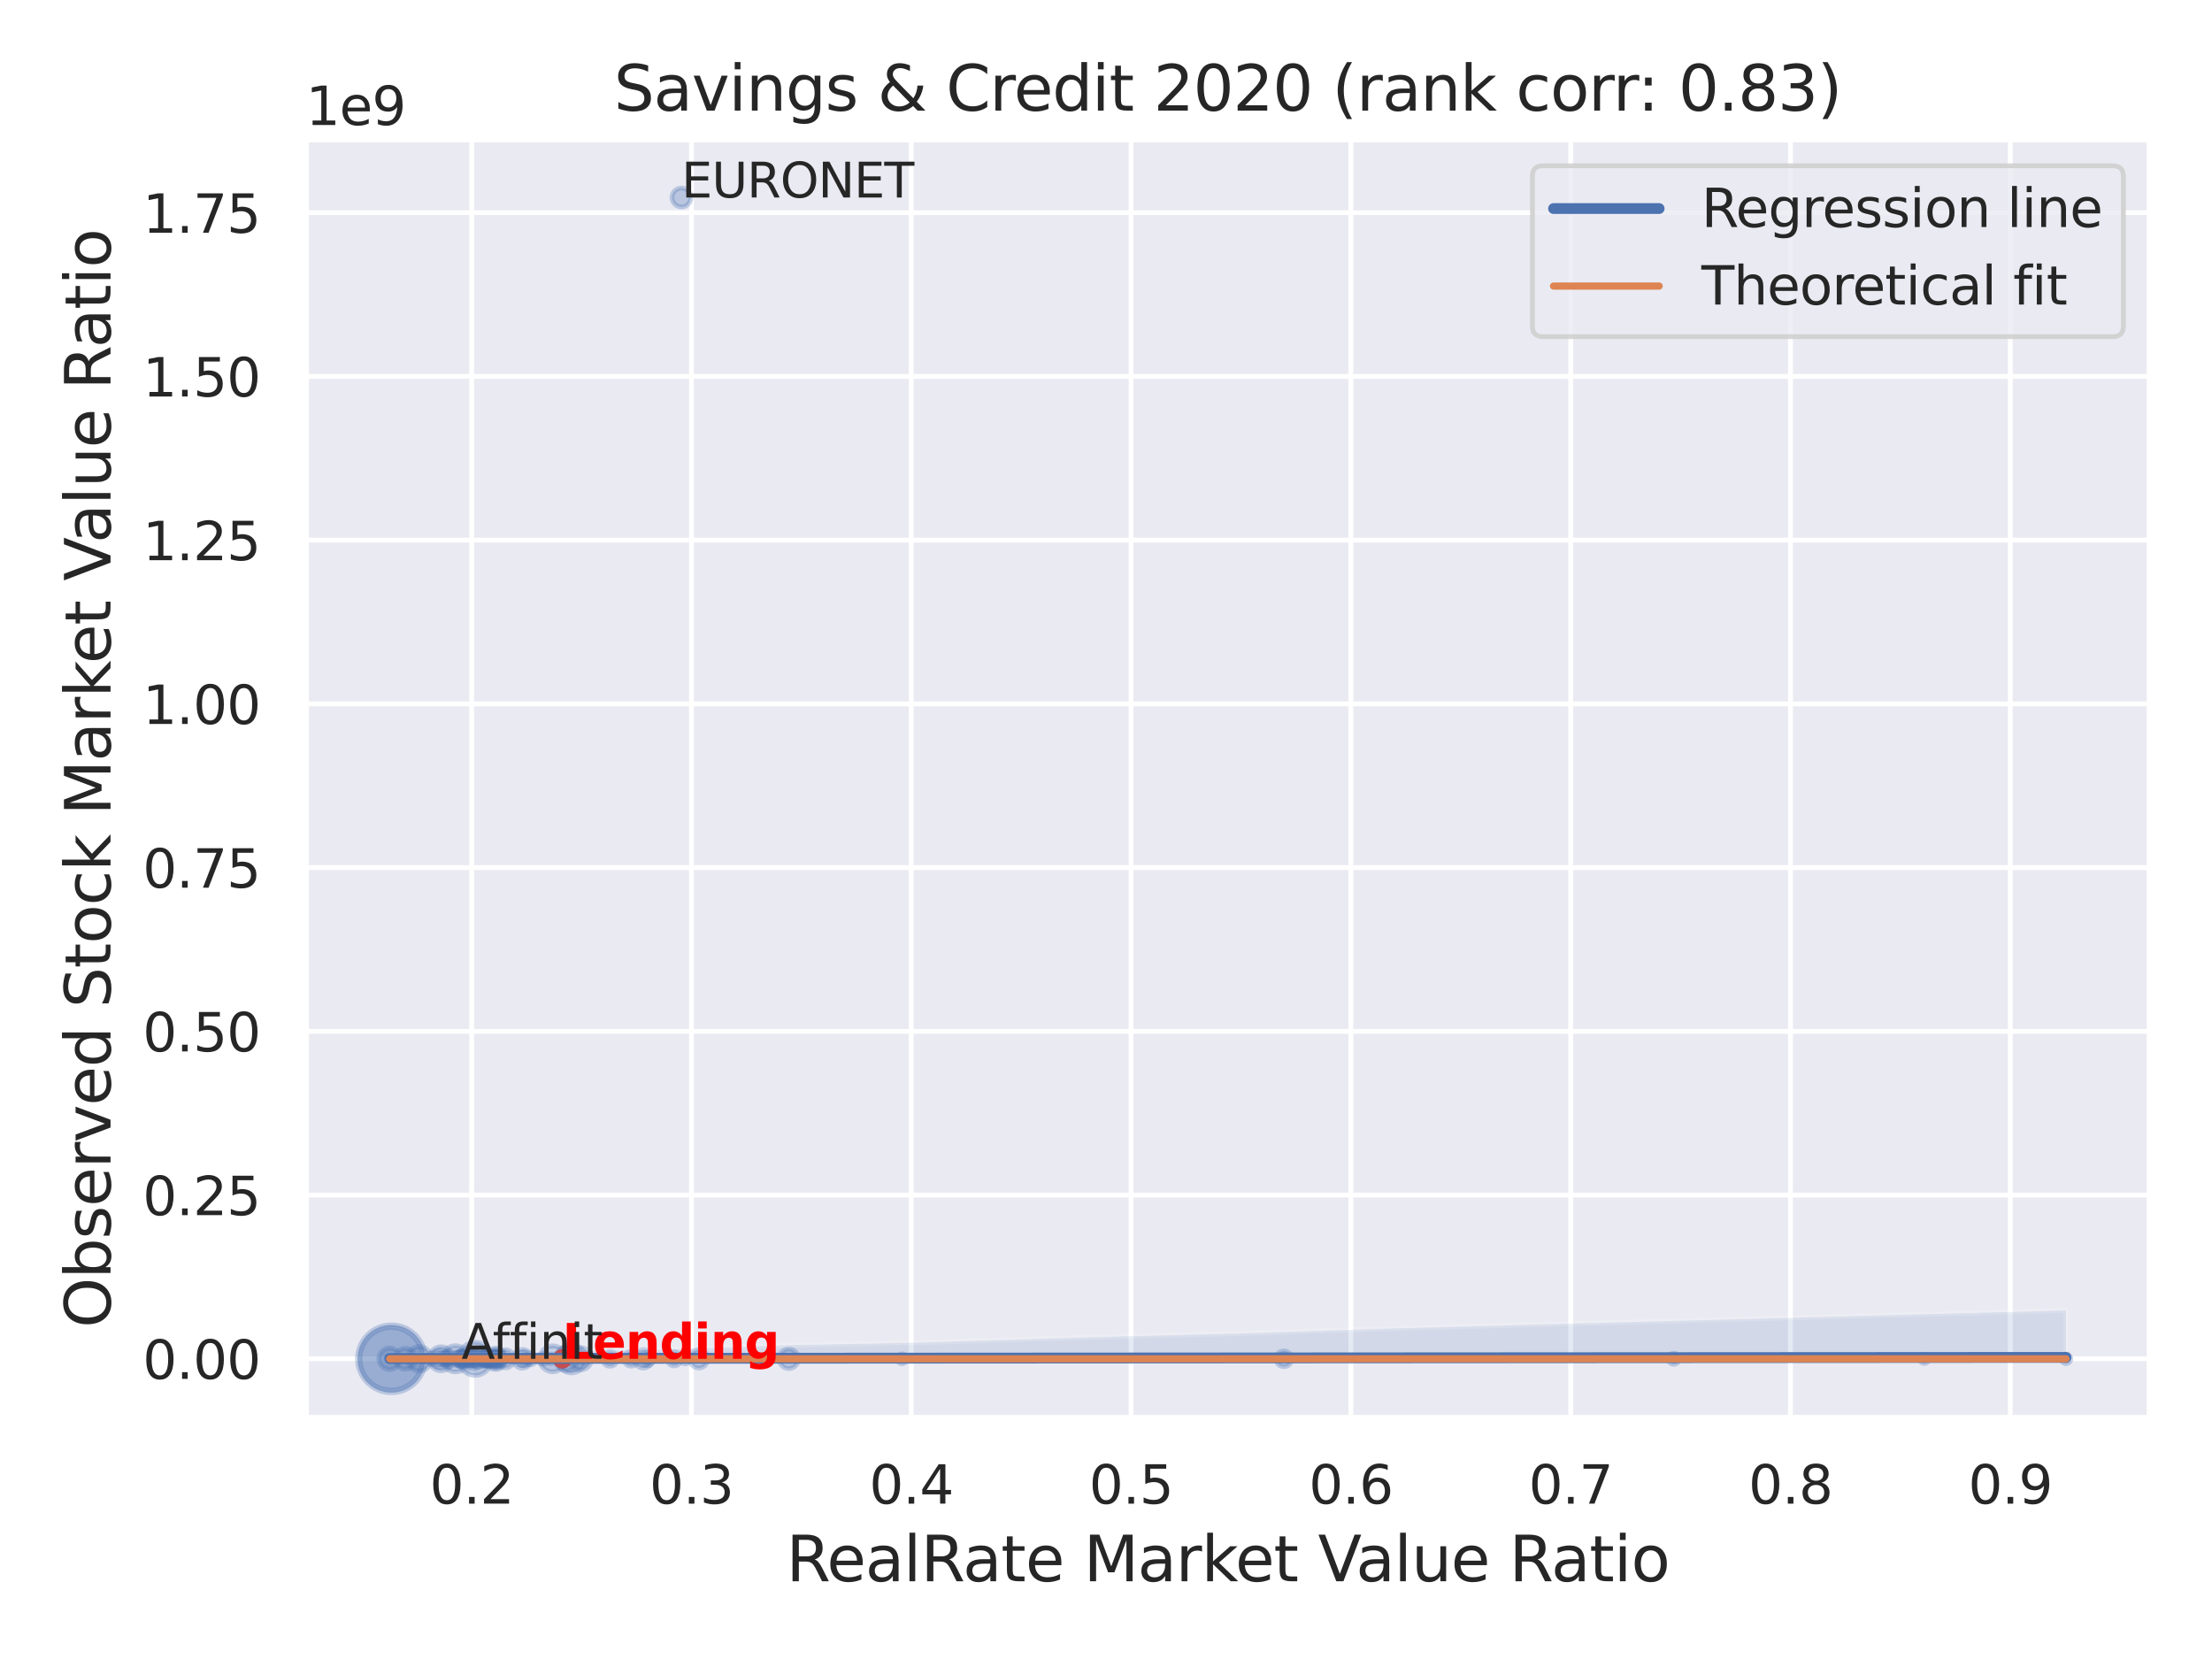 <?xml version="1.0" encoding="utf-8" standalone="no"?>
<!DOCTYPE svg PUBLIC "-//W3C//DTD SVG 1.1//EN"
  "http://www.w3.org/Graphics/SVG/1.1/DTD/svg11.dtd">
<svg xmlns:xlink="http://www.w3.org/1999/xlink" width="460.8pt" height="345.6pt" viewBox="0 0 460.8 345.6" xmlns="http://www.w3.org/2000/svg" version="1.1">
 <defs>
  <style type="text/css">*{stroke-linejoin: round; stroke-linecap: butt}</style>
 </defs>
 <g id="figure_1">
  <g id="patch_1">
   <path d="M 0 345.6 
L 460.8 345.6 
L 460.8 0 
L 0 0 
z
" style="fill: #ffffff"/>
  </g>
  <g id="axes_1">
   <g id="patch_2">
    <path d="M 63.72 295.38 
L 447.84 295.38 
L 447.84 29.04 
L 63.72 29.04 
z
" style="fill: #eaeaf2"/>
   </g>
   <g id="matplotlib.axis_1">
    <g id="xtick_1">
     <g id="line2d_1">
      <path d="M 98.257 295.38 
L 98.257 29.04 
" clip-path="url(#p3dc8f9f1b3)" style="fill: none; stroke: #ffffff; stroke-linecap: round"/>
     </g>
     <g id="text_1">
      <!-- 0.2 -->
      <g style="fill: #262626" transform="translate(89.51 313.238) scale(0.11 -0.11)">
       <defs>
        <path id="DejaVuSans-30" d="M 2034 4250 
Q 1547 4250 1301 3770 
Q 1056 3291 1056 2328 
Q 1056 1369 1301 889 
Q 1547 409 2034 409 
Q 2525 409 2770 889 
Q 3016 1369 3016 2328 
Q 3016 3291 2770 3770 
Q 2525 4250 2034 4250 
z
M 2034 4750 
Q 2819 4750 3233 4129 
Q 3647 3509 3647 2328 
Q 3647 1150 3233 529 
Q 2819 -91 2034 -91 
Q 1250 -91 836 529 
Q 422 1150 422 2328 
Q 422 3509 836 4129 
Q 1250 4750 2034 4750 
z
" transform="scale(0.016)"/>
        <path id="DejaVuSans-2e" d="M 684 794 
L 1344 794 
L 1344 0 
L 684 0 
L 684 794 
z
" transform="scale(0.016)"/>
        <path id="DejaVuSans-32" d="M 1228 531 
L 3431 531 
L 3431 0 
L 469 0 
L 469 531 
Q 828 903 1448 1529 
Q 2069 2156 2228 2338 
Q 2531 2678 2651 2914 
Q 2772 3150 2772 3378 
Q 2772 3750 2511 3984 
Q 2250 4219 1831 4219 
Q 1534 4219 1204 4116 
Q 875 4013 500 3803 
L 500 4441 
Q 881 4594 1212 4672 
Q 1544 4750 1819 4750 
Q 2544 4750 2975 4387 
Q 3406 4025 3406 3419 
Q 3406 3131 3298 2873 
Q 3191 2616 2906 2266 
Q 2828 2175 2409 1742 
Q 1991 1309 1228 531 
z
" transform="scale(0.016)"/>
       </defs>
       <use xlink:href="#DejaVuSans-30"/>
       <use xlink:href="#DejaVuSans-2e" x="63.623"/>
       <use xlink:href="#DejaVuSans-32" x="95.41"/>
      </g>
     </g>
    </g>
    <g id="xtick_2">
     <g id="line2d_2">
      <path d="M 144.045 295.38 
L 144.045 29.04 
" clip-path="url(#p3dc8f9f1b3)" style="fill: none; stroke: #ffffff; stroke-linecap: round"/>
     </g>
     <g id="text_2">
      <!-- 0.3 -->
      <g style="fill: #262626" transform="translate(135.298 313.238) scale(0.11 -0.11)">
       <defs>
        <path id="DejaVuSans-33" d="M 2597 2516 
Q 3050 2419 3304 2112 
Q 3559 1806 3559 1356 
Q 3559 666 3084 287 
Q 2609 -91 1734 -91 
Q 1441 -91 1130 -33 
Q 819 25 488 141 
L 488 750 
Q 750 597 1062 519 
Q 1375 441 1716 441 
Q 2309 441 2620 675 
Q 2931 909 2931 1356 
Q 2931 1769 2642 2001 
Q 2353 2234 1838 2234 
L 1294 2234 
L 1294 2753 
L 1863 2753 
Q 2328 2753 2575 2939 
Q 2822 3125 2822 3475 
Q 2822 3834 2567 4026 
Q 2313 4219 1838 4219 
Q 1578 4219 1281 4162 
Q 984 4106 628 3988 
L 628 4550 
Q 988 4650 1302 4700 
Q 1616 4750 1894 4750 
Q 2613 4750 3031 4423 
Q 3450 4097 3450 3541 
Q 3450 3153 3228 2886 
Q 3006 2619 2597 2516 
z
" transform="scale(0.016)"/>
       </defs>
       <use xlink:href="#DejaVuSans-30"/>
       <use xlink:href="#DejaVuSans-2e" x="63.623"/>
       <use xlink:href="#DejaVuSans-33" x="95.41"/>
      </g>
     </g>
    </g>
    <g id="xtick_3">
     <g id="line2d_3">
      <path d="M 189.833 295.38 
L 189.833 29.04 
" clip-path="url(#p3dc8f9f1b3)" style="fill: none; stroke: #ffffff; stroke-linecap: round"/>
     </g>
     <g id="text_3">
      <!-- 0.4 -->
      <g style="fill: #262626" transform="translate(181.086 313.238) scale(0.11 -0.11)">
       <defs>
        <path id="DejaVuSans-34" d="M 2419 4116 
L 825 1625 
L 2419 1625 
L 2419 4116 
z
M 2253 4666 
L 3047 4666 
L 3047 1625 
L 3713 1625 
L 3713 1100 
L 3047 1100 
L 3047 0 
L 2419 0 
L 2419 1100 
L 313 1100 
L 313 1709 
L 2253 4666 
z
" transform="scale(0.016)"/>
       </defs>
       <use xlink:href="#DejaVuSans-30"/>
       <use xlink:href="#DejaVuSans-2e" x="63.623"/>
       <use xlink:href="#DejaVuSans-34" x="95.41"/>
      </g>
     </g>
    </g>
    <g id="xtick_4">
     <g id="line2d_4">
      <path d="M 235.621 295.38 
L 235.621 29.04 
" clip-path="url(#p3dc8f9f1b3)" style="fill: none; stroke: #ffffff; stroke-linecap: round"/>
     </g>
     <g id="text_4">
      <!-- 0.5 -->
      <g style="fill: #262626" transform="translate(226.874 313.238) scale(0.11 -0.11)">
       <defs>
        <path id="DejaVuSans-35" d="M 691 4666 
L 3169 4666 
L 3169 4134 
L 1269 4134 
L 1269 2991 
Q 1406 3038 1543 3061 
Q 1681 3084 1819 3084 
Q 2600 3084 3056 2656 
Q 3513 2228 3513 1497 
Q 3513 744 3044 326 
Q 2575 -91 1722 -91 
Q 1428 -91 1123 -41 
Q 819 9 494 109 
L 494 744 
Q 775 591 1075 516 
Q 1375 441 1709 441 
Q 2250 441 2565 725 
Q 2881 1009 2881 1497 
Q 2881 1984 2565 2268 
Q 2250 2553 1709 2553 
Q 1456 2553 1204 2497 
Q 953 2441 691 2322 
L 691 4666 
z
" transform="scale(0.016)"/>
       </defs>
       <use xlink:href="#DejaVuSans-30"/>
       <use xlink:href="#DejaVuSans-2e" x="63.623"/>
       <use xlink:href="#DejaVuSans-35" x="95.41"/>
      </g>
     </g>
    </g>
    <g id="xtick_5">
     <g id="line2d_5">
      <path d="M 281.408 295.38 
L 281.408 29.04 
" clip-path="url(#p3dc8f9f1b3)" style="fill: none; stroke: #ffffff; stroke-linecap: round"/>
     </g>
     <g id="text_5">
      <!-- 0.6 -->
      <g style="fill: #262626" transform="translate(272.662 313.238) scale(0.11 -0.11)">
       <defs>
        <path id="DejaVuSans-36" d="M 2113 2584 
Q 1688 2584 1439 2293 
Q 1191 2003 1191 1497 
Q 1191 994 1439 701 
Q 1688 409 2113 409 
Q 2538 409 2786 701 
Q 3034 994 3034 1497 
Q 3034 2003 2786 2293 
Q 2538 2584 2113 2584 
z
M 3366 4563 
L 3366 3988 
Q 3128 4100 2886 4159 
Q 2644 4219 2406 4219 
Q 1781 4219 1451 3797 
Q 1122 3375 1075 2522 
Q 1259 2794 1537 2939 
Q 1816 3084 2150 3084 
Q 2853 3084 3261 2657 
Q 3669 2231 3669 1497 
Q 3669 778 3244 343 
Q 2819 -91 2113 -91 
Q 1303 -91 875 529 
Q 447 1150 447 2328 
Q 447 3434 972 4092 
Q 1497 4750 2381 4750 
Q 2619 4750 2861 4703 
Q 3103 4656 3366 4563 
z
" transform="scale(0.016)"/>
       </defs>
       <use xlink:href="#DejaVuSans-30"/>
       <use xlink:href="#DejaVuSans-2e" x="63.623"/>
       <use xlink:href="#DejaVuSans-36" x="95.41"/>
      </g>
     </g>
    </g>
    <g id="xtick_6">
     <g id="line2d_6">
      <path d="M 327.196 295.38 
L 327.196 29.04 
" clip-path="url(#p3dc8f9f1b3)" style="fill: none; stroke: #ffffff; stroke-linecap: round"/>
     </g>
     <g id="text_6">
      <!-- 0.7 -->
      <g style="fill: #262626" transform="translate(318.45 313.238) scale(0.11 -0.11)">
       <defs>
        <path id="DejaVuSans-37" d="M 525 4666 
L 3525 4666 
L 3525 4397 
L 1831 0 
L 1172 0 
L 2766 4134 
L 525 4134 
L 525 4666 
z
" transform="scale(0.016)"/>
       </defs>
       <use xlink:href="#DejaVuSans-30"/>
       <use xlink:href="#DejaVuSans-2e" x="63.623"/>
       <use xlink:href="#DejaVuSans-37" x="95.41"/>
      </g>
     </g>
    </g>
    <g id="xtick_7">
     <g id="line2d_7">
      <path d="M 372.984 295.38 
L 372.984 29.04 
" clip-path="url(#p3dc8f9f1b3)" style="fill: none; stroke: #ffffff; stroke-linecap: round"/>
     </g>
     <g id="text_7">
      <!-- 0.8 -->
      <g style="fill: #262626" transform="translate(364.237 313.238) scale(0.11 -0.11)">
       <defs>
        <path id="DejaVuSans-38" d="M 2034 2216 
Q 1584 2216 1326 1975 
Q 1069 1734 1069 1313 
Q 1069 891 1326 650 
Q 1584 409 2034 409 
Q 2484 409 2743 651 
Q 3003 894 3003 1313 
Q 3003 1734 2745 1975 
Q 2488 2216 2034 2216 
z
M 1403 2484 
Q 997 2584 770 2862 
Q 544 3141 544 3541 
Q 544 4100 942 4425 
Q 1341 4750 2034 4750 
Q 2731 4750 3128 4425 
Q 3525 4100 3525 3541 
Q 3525 3141 3298 2862 
Q 3072 2584 2669 2484 
Q 3125 2378 3379 2068 
Q 3634 1759 3634 1313 
Q 3634 634 3220 271 
Q 2806 -91 2034 -91 
Q 1263 -91 848 271 
Q 434 634 434 1313 
Q 434 1759 690 2068 
Q 947 2378 1403 2484 
z
M 1172 3481 
Q 1172 3119 1398 2916 
Q 1625 2713 2034 2713 
Q 2441 2713 2670 2916 
Q 2900 3119 2900 3481 
Q 2900 3844 2670 4047 
Q 2441 4250 2034 4250 
Q 1625 4250 1398 4047 
Q 1172 3844 1172 3481 
z
" transform="scale(0.016)"/>
       </defs>
       <use xlink:href="#DejaVuSans-30"/>
       <use xlink:href="#DejaVuSans-2e" x="63.623"/>
       <use xlink:href="#DejaVuSans-38" x="95.41"/>
      </g>
     </g>
    </g>
    <g id="xtick_8">
     <g id="line2d_8">
      <path d="M 418.772 295.38 
L 418.772 29.04 
" clip-path="url(#p3dc8f9f1b3)" style="fill: none; stroke: #ffffff; stroke-linecap: round"/>
     </g>
     <g id="text_8">
      <!-- 0.9 -->
      <g style="fill: #262626" transform="translate(410.025 313.238) scale(0.11 -0.11)">
       <defs>
        <path id="DejaVuSans-39" d="M 703 97 
L 703 672 
Q 941 559 1184 500 
Q 1428 441 1663 441 
Q 2288 441 2617 861 
Q 2947 1281 2994 2138 
Q 2813 1869 2534 1725 
Q 2256 1581 1919 1581 
Q 1219 1581 811 2004 
Q 403 2428 403 3163 
Q 403 3881 828 4315 
Q 1253 4750 1959 4750 
Q 2769 4750 3195 4129 
Q 3622 3509 3622 2328 
Q 3622 1225 3098 567 
Q 2575 -91 1691 -91 
Q 1453 -91 1209 -44 
Q 966 3 703 97 
z
M 1959 2075 
Q 2384 2075 2632 2365 
Q 2881 2656 2881 3163 
Q 2881 3666 2632 3958 
Q 2384 4250 1959 4250 
Q 1534 4250 1286 3958 
Q 1038 3666 1038 3163 
Q 1038 2656 1286 2365 
Q 1534 2075 1959 2075 
z
" transform="scale(0.016)"/>
       </defs>
       <use xlink:href="#DejaVuSans-30"/>
       <use xlink:href="#DejaVuSans-2e" x="63.623"/>
       <use xlink:href="#DejaVuSans-39" x="95.41"/>
      </g>
     </g>
    </g>
    <g id="text_9">
     <!-- RealRate Market Value Ratio -->
     <g style="fill: #262626" transform="translate(163.794 329.404) scale(0.13 -0.13)">
      <defs>
       <path id="DejaVuSans-52" d="M 2841 2188 
Q 3044 2119 3236 1894 
Q 3428 1669 3622 1275 
L 4263 0 
L 3584 0 
L 2988 1197 
Q 2756 1666 2539 1819 
Q 2322 1972 1947 1972 
L 1259 1972 
L 1259 0 
L 628 0 
L 628 4666 
L 2053 4666 
Q 2853 4666 3247 4331 
Q 3641 3997 3641 3322 
Q 3641 2881 3436 2590 
Q 3231 2300 2841 2188 
z
M 1259 4147 
L 1259 2491 
L 2053 2491 
Q 2509 2491 2742 2702 
Q 2975 2913 2975 3322 
Q 2975 3731 2742 3939 
Q 2509 4147 2053 4147 
L 1259 4147 
z
" transform="scale(0.016)"/>
       <path id="DejaVuSans-65" d="M 3597 1894 
L 3597 1613 
L 953 1613 
Q 991 1019 1311 708 
Q 1631 397 2203 397 
Q 2534 397 2845 478 
Q 3156 559 3463 722 
L 3463 178 
Q 3153 47 2828 -22 
Q 2503 -91 2169 -91 
Q 1331 -91 842 396 
Q 353 884 353 1716 
Q 353 2575 817 3079 
Q 1281 3584 2069 3584 
Q 2775 3584 3186 3129 
Q 3597 2675 3597 1894 
z
M 3022 2063 
Q 3016 2534 2758 2815 
Q 2500 3097 2075 3097 
Q 1594 3097 1305 2825 
Q 1016 2553 972 2059 
L 3022 2063 
z
" transform="scale(0.016)"/>
       <path id="DejaVuSans-61" d="M 2194 1759 
Q 1497 1759 1228 1600 
Q 959 1441 959 1056 
Q 959 750 1161 570 
Q 1363 391 1709 391 
Q 2188 391 2477 730 
Q 2766 1069 2766 1631 
L 2766 1759 
L 2194 1759 
z
M 3341 1997 
L 3341 0 
L 2766 0 
L 2766 531 
Q 2569 213 2275 61 
Q 1981 -91 1556 -91 
Q 1019 -91 701 211 
Q 384 513 384 1019 
Q 384 1609 779 1909 
Q 1175 2209 1959 2209 
L 2766 2209 
L 2766 2266 
Q 2766 2663 2505 2880 
Q 2244 3097 1772 3097 
Q 1472 3097 1187 3025 
Q 903 2953 641 2809 
L 641 3341 
Q 956 3463 1253 3523 
Q 1550 3584 1831 3584 
Q 2591 3584 2966 3190 
Q 3341 2797 3341 1997 
z
" transform="scale(0.016)"/>
       <path id="DejaVuSans-6c" d="M 603 4863 
L 1178 4863 
L 1178 0 
L 603 0 
L 603 4863 
z
" transform="scale(0.016)"/>
       <path id="DejaVuSans-74" d="M 1172 4494 
L 1172 3500 
L 2356 3500 
L 2356 3053 
L 1172 3053 
L 1172 1153 
Q 1172 725 1289 603 
Q 1406 481 1766 481 
L 2356 481 
L 2356 0 
L 1766 0 
Q 1100 0 847 248 
Q 594 497 594 1153 
L 594 3053 
L 172 3053 
L 172 3500 
L 594 3500 
L 594 4494 
L 1172 4494 
z
" transform="scale(0.016)"/>
       <path id="DejaVuSans-20" transform="scale(0.016)"/>
       <path id="DejaVuSans-4d" d="M 628 4666 
L 1569 4666 
L 2759 1491 
L 3956 4666 
L 4897 4666 
L 4897 0 
L 4281 0 
L 4281 4097 
L 3078 897 
L 2444 897 
L 1241 4097 
L 1241 0 
L 628 0 
L 628 4666 
z
" transform="scale(0.016)"/>
       <path id="DejaVuSans-72" d="M 2631 2963 
Q 2534 3019 2420 3045 
Q 2306 3072 2169 3072 
Q 1681 3072 1420 2755 
Q 1159 2438 1159 1844 
L 1159 0 
L 581 0 
L 581 3500 
L 1159 3500 
L 1159 2956 
Q 1341 3275 1631 3429 
Q 1922 3584 2338 3584 
Q 2397 3584 2469 3576 
Q 2541 3569 2628 3553 
L 2631 2963 
z
" transform="scale(0.016)"/>
       <path id="DejaVuSans-6b" d="M 581 4863 
L 1159 4863 
L 1159 1991 
L 2875 3500 
L 3609 3500 
L 1753 1863 
L 3688 0 
L 2938 0 
L 1159 1709 
L 1159 0 
L 581 0 
L 581 4863 
z
" transform="scale(0.016)"/>
       <path id="DejaVuSans-56" d="M 1831 0 
L 50 4666 
L 709 4666 
L 2188 738 
L 3669 4666 
L 4325 4666 
L 2547 0 
L 1831 0 
z
" transform="scale(0.016)"/>
       <path id="DejaVuSans-75" d="M 544 1381 
L 544 3500 
L 1119 3500 
L 1119 1403 
Q 1119 906 1312 657 
Q 1506 409 1894 409 
Q 2359 409 2629 706 
Q 2900 1003 2900 1516 
L 2900 3500 
L 3475 3500 
L 3475 0 
L 2900 0 
L 2900 538 
Q 2691 219 2414 64 
Q 2138 -91 1772 -91 
Q 1169 -91 856 284 
Q 544 659 544 1381 
z
M 1991 3584 
L 1991 3584 
z
" transform="scale(0.016)"/>
       <path id="DejaVuSans-69" d="M 603 3500 
L 1178 3500 
L 1178 0 
L 603 0 
L 603 3500 
z
M 603 4863 
L 1178 4863 
L 1178 4134 
L 603 4134 
L 603 4863 
z
" transform="scale(0.016)"/>
       <path id="DejaVuSans-6f" d="M 1959 3097 
Q 1497 3097 1228 2736 
Q 959 2375 959 1747 
Q 959 1119 1226 758 
Q 1494 397 1959 397 
Q 2419 397 2687 759 
Q 2956 1122 2956 1747 
Q 2956 2369 2687 2733 
Q 2419 3097 1959 3097 
z
M 1959 3584 
Q 2709 3584 3137 3096 
Q 3566 2609 3566 1747 
Q 3566 888 3137 398 
Q 2709 -91 1959 -91 
Q 1206 -91 779 398 
Q 353 888 353 1747 
Q 353 2609 779 3096 
Q 1206 3584 1959 3584 
z
" transform="scale(0.016)"/>
      </defs>
      <use xlink:href="#DejaVuSans-52"/>
      <use xlink:href="#DejaVuSans-65" x="64.982"/>
      <use xlink:href="#DejaVuSans-61" x="126.506"/>
      <use xlink:href="#DejaVuSans-6c" x="187.785"/>
      <use xlink:href="#DejaVuSans-52" x="215.568"/>
      <use xlink:href="#DejaVuSans-61" x="282.801"/>
      <use xlink:href="#DejaVuSans-74" x="344.08"/>
      <use xlink:href="#DejaVuSans-65" x="383.289"/>
      <use xlink:href="#DejaVuSans-20" x="444.812"/>
      <use xlink:href="#DejaVuSans-4d" x="476.6"/>
      <use xlink:href="#DejaVuSans-61" x="562.879"/>
      <use xlink:href="#DejaVuSans-72" x="624.158"/>
      <use xlink:href="#DejaVuSans-6b" x="665.271"/>
      <use xlink:href="#DejaVuSans-65" x="719.557"/>
      <use xlink:href="#DejaVuSans-74" x="781.08"/>
      <use xlink:href="#DejaVuSans-20" x="820.289"/>
      <use xlink:href="#DejaVuSans-56" x="852.076"/>
      <use xlink:href="#DejaVuSans-61" x="912.734"/>
      <use xlink:href="#DejaVuSans-6c" x="974.014"/>
      <use xlink:href="#DejaVuSans-75" x="1001.797"/>
      <use xlink:href="#DejaVuSans-65" x="1065.176"/>
      <use xlink:href="#DejaVuSans-20" x="1126.699"/>
      <use xlink:href="#DejaVuSans-52" x="1158.486"/>
      <use xlink:href="#DejaVuSans-61" x="1225.719"/>
      <use xlink:href="#DejaVuSans-74" x="1286.998"/>
      <use xlink:href="#DejaVuSans-69" x="1326.207"/>
      <use xlink:href="#DejaVuSans-6f" x="1353.99"/>
     </g>
    </g>
   </g>
   <g id="matplotlib.axis_2">
    <g id="ytick_1">
     <g id="line2d_9">
      <path d="M 63.72 283.063 
L 447.84 283.063 
" clip-path="url(#p3dc8f9f1b3)" style="fill: none; stroke: #ffffff; stroke-linecap: round"/>
     </g>
     <g id="text_10">
      <!-- 0.00 -->
      <g style="fill: #262626" transform="translate(29.728 287.242) scale(0.11 -0.11)">
       <use xlink:href="#DejaVuSans-30"/>
       <use xlink:href="#DejaVuSans-2e" x="63.623"/>
       <use xlink:href="#DejaVuSans-30" x="95.41"/>
       <use xlink:href="#DejaVuSans-30" x="159.033"/>
      </g>
     </g>
    </g>
    <g id="ytick_2">
     <g id="line2d_10">
      <path d="M 63.72 248.955 
L 447.84 248.955 
" clip-path="url(#p3dc8f9f1b3)" style="fill: none; stroke: #ffffff; stroke-linecap: round"/>
     </g>
     <g id="text_11">
      <!-- 0.25 -->
      <g style="fill: #262626" transform="translate(29.728 253.134) scale(0.11 -0.11)">
       <use xlink:href="#DejaVuSans-30"/>
       <use xlink:href="#DejaVuSans-2e" x="63.623"/>
       <use xlink:href="#DejaVuSans-32" x="95.41"/>
       <use xlink:href="#DejaVuSans-35" x="159.033"/>
      </g>
     </g>
    </g>
    <g id="ytick_3">
     <g id="line2d_11">
      <path d="M 63.72 214.847 
L 447.84 214.847 
" clip-path="url(#p3dc8f9f1b3)" style="fill: none; stroke: #ffffff; stroke-linecap: round"/>
     </g>
     <g id="text_12">
      <!-- 0.50 -->
      <g style="fill: #262626" transform="translate(29.728 219.026) scale(0.11 -0.11)">
       <use xlink:href="#DejaVuSans-30"/>
       <use xlink:href="#DejaVuSans-2e" x="63.623"/>
       <use xlink:href="#DejaVuSans-35" x="95.41"/>
       <use xlink:href="#DejaVuSans-30" x="159.033"/>
      </g>
     </g>
    </g>
    <g id="ytick_4">
     <g id="line2d_12">
      <path d="M 63.72 180.739 
L 447.84 180.739 
" clip-path="url(#p3dc8f9f1b3)" style="fill: none; stroke: #ffffff; stroke-linecap: round"/>
     </g>
     <g id="text_13">
      <!-- 0.75 -->
      <g style="fill: #262626" transform="translate(29.728 184.918) scale(0.11 -0.11)">
       <use xlink:href="#DejaVuSans-30"/>
       <use xlink:href="#DejaVuSans-2e" x="63.623"/>
       <use xlink:href="#DejaVuSans-37" x="95.41"/>
       <use xlink:href="#DejaVuSans-35" x="159.033"/>
      </g>
     </g>
    </g>
    <g id="ytick_5">
     <g id="line2d_13">
      <path d="M 63.72 146.631 
L 447.84 146.631 
" clip-path="url(#p3dc8f9f1b3)" style="fill: none; stroke: #ffffff; stroke-linecap: round"/>
     </g>
     <g id="text_14">
      <!-- 1.00 -->
      <g style="fill: #262626" transform="translate(29.728 150.81) scale(0.11 -0.11)">
       <defs>
        <path id="DejaVuSans-31" d="M 794 531 
L 1825 531 
L 1825 4091 
L 703 3866 
L 703 4441 
L 1819 4666 
L 2450 4666 
L 2450 531 
L 3481 531 
L 3481 0 
L 794 0 
L 794 531 
z
" transform="scale(0.016)"/>
       </defs>
       <use xlink:href="#DejaVuSans-31"/>
       <use xlink:href="#DejaVuSans-2e" x="63.623"/>
       <use xlink:href="#DejaVuSans-30" x="95.41"/>
       <use xlink:href="#DejaVuSans-30" x="159.033"/>
      </g>
     </g>
    </g>
    <g id="ytick_6">
     <g id="line2d_14">
      <path d="M 63.72 112.523 
L 447.84 112.523 
" clip-path="url(#p3dc8f9f1b3)" style="fill: none; stroke: #ffffff; stroke-linecap: round"/>
     </g>
     <g id="text_15">
      <!-- 1.25 -->
      <g style="fill: #262626" transform="translate(29.728 116.702) scale(0.11 -0.11)">
       <use xlink:href="#DejaVuSans-31"/>
       <use xlink:href="#DejaVuSans-2e" x="63.623"/>
       <use xlink:href="#DejaVuSans-32" x="95.41"/>
       <use xlink:href="#DejaVuSans-35" x="159.033"/>
      </g>
     </g>
    </g>
    <g id="ytick_7">
     <g id="line2d_15">
      <path d="M 63.72 78.415 
L 447.84 78.415 
" clip-path="url(#p3dc8f9f1b3)" style="fill: none; stroke: #ffffff; stroke-linecap: round"/>
     </g>
     <g id="text_16">
      <!-- 1.50 -->
      <g style="fill: #262626" transform="translate(29.728 82.594) scale(0.11 -0.11)">
       <use xlink:href="#DejaVuSans-31"/>
       <use xlink:href="#DejaVuSans-2e" x="63.623"/>
       <use xlink:href="#DejaVuSans-35" x="95.41"/>
       <use xlink:href="#DejaVuSans-30" x="159.033"/>
      </g>
     </g>
    </g>
    <g id="ytick_8">
     <g id="line2d_16">
      <path d="M 63.72 44.307 
L 447.84 44.307 
" clip-path="url(#p3dc8f9f1b3)" style="fill: none; stroke: #ffffff; stroke-linecap: round"/>
     </g>
     <g id="text_17">
      <!-- 1.75 -->
      <g style="fill: #262626" transform="translate(29.728 48.487) scale(0.11 -0.11)">
       <use xlink:href="#DejaVuSans-31"/>
       <use xlink:href="#DejaVuSans-2e" x="63.623"/>
       <use xlink:href="#DejaVuSans-37" x="95.41"/>
       <use xlink:href="#DejaVuSans-35" x="159.033"/>
      </g>
     </g>
    </g>
    <g id="text_18">
     <!-- Observed Stock Market Value Ratio -->
     <g style="fill: #262626" transform="translate(23.024 276.612) rotate(-90) scale(0.13 -0.13)">
      <defs>
       <path id="DejaVuSans-4f" d="M 2522 4238 
Q 1834 4238 1429 3725 
Q 1025 3213 1025 2328 
Q 1025 1447 1429 934 
Q 1834 422 2522 422 
Q 3209 422 3611 934 
Q 4013 1447 4013 2328 
Q 4013 3213 3611 3725 
Q 3209 4238 2522 4238 
z
M 2522 4750 
Q 3503 4750 4090 4092 
Q 4678 3434 4678 2328 
Q 4678 1225 4090 567 
Q 3503 -91 2522 -91 
Q 1538 -91 948 565 
Q 359 1222 359 2328 
Q 359 3434 948 4092 
Q 1538 4750 2522 4750 
z
" transform="scale(0.016)"/>
       <path id="DejaVuSans-62" d="M 3116 1747 
Q 3116 2381 2855 2742 
Q 2594 3103 2138 3103 
Q 1681 3103 1420 2742 
Q 1159 2381 1159 1747 
Q 1159 1113 1420 752 
Q 1681 391 2138 391 
Q 2594 391 2855 752 
Q 3116 1113 3116 1747 
z
M 1159 2969 
Q 1341 3281 1617 3432 
Q 1894 3584 2278 3584 
Q 2916 3584 3314 3078 
Q 3713 2572 3713 1747 
Q 3713 922 3314 415 
Q 2916 -91 2278 -91 
Q 1894 -91 1617 61 
Q 1341 213 1159 525 
L 1159 0 
L 581 0 
L 581 4863 
L 1159 4863 
L 1159 2969 
z
" transform="scale(0.016)"/>
       <path id="DejaVuSans-73" d="M 2834 3397 
L 2834 2853 
Q 2591 2978 2328 3040 
Q 2066 3103 1784 3103 
Q 1356 3103 1142 2972 
Q 928 2841 928 2578 
Q 928 2378 1081 2264 
Q 1234 2150 1697 2047 
L 1894 2003 
Q 2506 1872 2764 1633 
Q 3022 1394 3022 966 
Q 3022 478 2636 193 
Q 2250 -91 1575 -91 
Q 1294 -91 989 -36 
Q 684 19 347 128 
L 347 722 
Q 666 556 975 473 
Q 1284 391 1588 391 
Q 1994 391 2212 530 
Q 2431 669 2431 922 
Q 2431 1156 2273 1281 
Q 2116 1406 1581 1522 
L 1381 1569 
Q 847 1681 609 1914 
Q 372 2147 372 2553 
Q 372 3047 722 3315 
Q 1072 3584 1716 3584 
Q 2034 3584 2315 3537 
Q 2597 3491 2834 3397 
z
" transform="scale(0.016)"/>
       <path id="DejaVuSans-76" d="M 191 3500 
L 800 3500 
L 1894 563 
L 2988 3500 
L 3597 3500 
L 2284 0 
L 1503 0 
L 191 3500 
z
" transform="scale(0.016)"/>
       <path id="DejaVuSans-64" d="M 2906 2969 
L 2906 4863 
L 3481 4863 
L 3481 0 
L 2906 0 
L 2906 525 
Q 2725 213 2448 61 
Q 2172 -91 1784 -91 
Q 1150 -91 751 415 
Q 353 922 353 1747 
Q 353 2572 751 3078 
Q 1150 3584 1784 3584 
Q 2172 3584 2448 3432 
Q 2725 3281 2906 2969 
z
M 947 1747 
Q 947 1113 1208 752 
Q 1469 391 1925 391 
Q 2381 391 2643 752 
Q 2906 1113 2906 1747 
Q 2906 2381 2643 2742 
Q 2381 3103 1925 3103 
Q 1469 3103 1208 2742 
Q 947 2381 947 1747 
z
" transform="scale(0.016)"/>
       <path id="DejaVuSans-53" d="M 3425 4513 
L 3425 3897 
Q 3066 4069 2747 4153 
Q 2428 4238 2131 4238 
Q 1616 4238 1336 4038 
Q 1056 3838 1056 3469 
Q 1056 3159 1242 3001 
Q 1428 2844 1947 2747 
L 2328 2669 
Q 3034 2534 3370 2195 
Q 3706 1856 3706 1288 
Q 3706 609 3251 259 
Q 2797 -91 1919 -91 
Q 1588 -91 1214 -16 
Q 841 59 441 206 
L 441 856 
Q 825 641 1194 531 
Q 1563 422 1919 422 
Q 2459 422 2753 634 
Q 3047 847 3047 1241 
Q 3047 1584 2836 1778 
Q 2625 1972 2144 2069 
L 1759 2144 
Q 1053 2284 737 2584 
Q 422 2884 422 3419 
Q 422 4038 858 4394 
Q 1294 4750 2059 4750 
Q 2388 4750 2728 4690 
Q 3069 4631 3425 4513 
z
" transform="scale(0.016)"/>
       <path id="DejaVuSans-63" d="M 3122 3366 
L 3122 2828 
Q 2878 2963 2633 3030 
Q 2388 3097 2138 3097 
Q 1578 3097 1268 2742 
Q 959 2388 959 1747 
Q 959 1106 1268 751 
Q 1578 397 2138 397 
Q 2388 397 2633 464 
Q 2878 531 3122 666 
L 3122 134 
Q 2881 22 2623 -34 
Q 2366 -91 2075 -91 
Q 1284 -91 818 406 
Q 353 903 353 1747 
Q 353 2603 823 3093 
Q 1294 3584 2113 3584 
Q 2378 3584 2631 3529 
Q 2884 3475 3122 3366 
z
" transform="scale(0.016)"/>
      </defs>
      <use xlink:href="#DejaVuSans-4f"/>
      <use xlink:href="#DejaVuSans-62" x="78.711"/>
      <use xlink:href="#DejaVuSans-73" x="142.188"/>
      <use xlink:href="#DejaVuSans-65" x="194.287"/>
      <use xlink:href="#DejaVuSans-72" x="255.811"/>
      <use xlink:href="#DejaVuSans-76" x="296.924"/>
      <use xlink:href="#DejaVuSans-65" x="356.104"/>
      <use xlink:href="#DejaVuSans-64" x="417.627"/>
      <use xlink:href="#DejaVuSans-20" x="481.104"/>
      <use xlink:href="#DejaVuSans-53" x="512.891"/>
      <use xlink:href="#DejaVuSans-74" x="576.367"/>
      <use xlink:href="#DejaVuSans-6f" x="615.576"/>
      <use xlink:href="#DejaVuSans-63" x="676.758"/>
      <use xlink:href="#DejaVuSans-6b" x="731.738"/>
      <use xlink:href="#DejaVuSans-20" x="789.648"/>
      <use xlink:href="#DejaVuSans-4d" x="821.436"/>
      <use xlink:href="#DejaVuSans-61" x="907.715"/>
      <use xlink:href="#DejaVuSans-72" x="968.994"/>
      <use xlink:href="#DejaVuSans-6b" x="1010.107"/>
      <use xlink:href="#DejaVuSans-65" x="1064.393"/>
      <use xlink:href="#DejaVuSans-74" x="1125.916"/>
      <use xlink:href="#DejaVuSans-20" x="1165.125"/>
      <use xlink:href="#DejaVuSans-56" x="1196.912"/>
      <use xlink:href="#DejaVuSans-61" x="1257.57"/>
      <use xlink:href="#DejaVuSans-6c" x="1318.85"/>
      <use xlink:href="#DejaVuSans-75" x="1346.633"/>
      <use xlink:href="#DejaVuSans-65" x="1410.012"/>
      <use xlink:href="#DejaVuSans-20" x="1471.535"/>
      <use xlink:href="#DejaVuSans-52" x="1503.322"/>
      <use xlink:href="#DejaVuSans-61" x="1570.555"/>
      <use xlink:href="#DejaVuSans-74" x="1631.834"/>
      <use xlink:href="#DejaVuSans-69" x="1671.043"/>
      <use xlink:href="#DejaVuSans-6f" x="1698.826"/>
     </g>
    </g>
    <g id="text_19">
     <!-- 1e9 -->
     <g style="fill: #262626" transform="translate(63.72 26.04) scale(0.11 -0.11)">
      <use xlink:href="#DejaVuSans-31"/>
      <use xlink:href="#DejaVuSans-65" x="63.623"/>
      <use xlink:href="#DejaVuSans-39" x="125.146"/>
     </g>
    </g>
   </g>
   <g id="PathCollection_1">
    <path d="M 81.549 290.134 
C 83.424 290.134 85.223 289.389 86.549 288.063 
C 87.875 286.737 88.62 284.938 88.62 283.063 
C 88.62 281.187 87.875 279.389 86.549 278.063 
C 85.223 276.737 83.424 275.992 81.549 275.992 
C 79.674 275.992 77.875 276.737 76.549 278.063 
C 75.223 279.389 74.478 281.187 74.478 283.063 
C 74.478 284.938 75.223 286.737 76.549 288.063 
C 77.875 289.389 79.674 290.134 81.549 290.134 
z
" clip-path="url(#p3dc8f9f1b3)" style="fill: #4c72b0; fill-opacity: 0.3; stroke: #4c72b0; stroke-opacity: 0.3"/>
    <path d="M 103.452 284.585 
C 103.856 284.585 104.243 284.424 104.529 284.139 
C 104.814 283.854 104.974 283.466 104.974 283.063 
C 104.974 282.659 104.814 282.272 104.529 281.986 
C 104.243 281.701 103.856 281.541 103.452 281.541 
C 103.049 281.541 102.661 281.701 102.376 281.986 
C 102.091 282.272 101.93 282.659 101.93 283.063 
C 101.93 283.466 102.091 283.854 102.376 284.139 
C 102.661 284.424 103.049 284.585 103.452 284.585 
z
" clip-path="url(#p3dc8f9f1b3)" style="fill: #4c72b0; fill-opacity: 0.3; stroke: #4c72b0; stroke-opacity: 0.3"/>
    <path d="M 95.916 284.621 
C 96.33 284.621 96.726 284.457 97.018 284.165 
C 97.311 283.872 97.475 283.476 97.475 283.063 
C 97.475 282.649 97.311 282.253 97.018 281.961 
C 96.726 281.668 96.33 281.504 95.916 281.504 
C 95.503 281.504 95.107 281.668 94.814 281.961 
C 94.522 282.253 94.358 282.649 94.358 283.063 
C 94.358 283.476 94.522 283.872 94.814 284.165 
C 95.107 284.457 95.503 284.621 95.916 284.621 
z
" clip-path="url(#p3dc8f9f1b3)" style="fill: #4c72b0; fill-opacity: 0.3; stroke: #4c72b0; stroke-opacity: 0.3"/>
    <path d="M 87.324 285.605 
C 87.998 285.605 88.645 285.337 89.122 284.861 
C 89.598 284.384 89.866 283.737 89.866 283.063 
C 89.866 282.388 89.598 281.741 89.122 281.265 
C 88.645 280.788 87.998 280.52 87.324 280.52 
C 86.649 280.52 86.002 280.788 85.526 281.265 
C 85.049 281.741 84.781 282.388 84.781 283.063 
C 84.781 283.737 85.049 284.384 85.526 284.861 
C 86.002 285.337 86.649 285.605 87.324 285.605 
z
" clip-path="url(#p3dc8f9f1b3)" style="fill: #4c72b0; fill-opacity: 0.3; stroke: #4c72b0; stroke-opacity: 0.3"/>
    <path d="M 84.444 285.256 
C 85.025 285.256 85.583 285.025 85.995 284.613 
C 86.406 284.202 86.637 283.644 86.637 283.063 
C 86.637 282.481 86.406 281.923 85.995 281.512 
C 85.583 281.101 85.025 280.87 84.444 280.87 
C 83.862 280.87 83.304 281.101 82.893 281.512 
C 82.482 281.923 82.251 282.481 82.251 283.063 
C 82.251 283.644 82.482 284.202 82.893 284.613 
C 83.304 285.025 83.862 285.256 84.444 285.256 
z
" clip-path="url(#p3dc8f9f1b3)" style="fill: #4c72b0; fill-opacity: 0.3; stroke: #4c72b0; stroke-opacity: 0.3"/>
    <path d="M 164.318 285.094 
C 164.857 285.094 165.374 284.88 165.755 284.499 
C 166.136 284.118 166.35 283.601 166.35 283.063 
C 166.35 282.524 166.136 282.007 165.755 281.626 
C 165.374 281.245 164.857 281.031 164.318 281.031 
C 163.779 281.031 163.263 281.245 162.882 281.626 
C 162.501 282.007 162.287 282.524 162.287 283.063 
C 162.287 283.601 162.501 284.118 162.882 284.499 
C 163.263 284.88 163.779 285.094 164.318 285.094 
z
" clip-path="url(#p3dc8f9f1b3)" style="fill: #4c72b0; fill-opacity: 0.3; stroke: #4c72b0; stroke-opacity: 0.3"/>
    <path d="M 101.249 284.511 
C 101.633 284.511 102.001 284.358 102.273 284.087 
C 102.544 283.815 102.697 283.447 102.697 283.063 
C 102.697 282.679 102.544 282.31 102.273 282.039 
C 102.001 281.767 101.633 281.614 101.249 281.614 
C 100.865 281.614 100.496 281.767 100.225 282.039 
C 99.953 282.31 99.8 282.679 99.8 283.063 
C 99.8 283.447 99.953 283.815 100.225 284.087 
C 100.496 284.358 100.865 284.511 101.249 284.511 
z
" clip-path="url(#p3dc8f9f1b3)" style="fill: #4c72b0; fill-opacity: 0.3; stroke: #4c72b0; stroke-opacity: 0.3"/>
    <path d="M 100.877 284.38 
C 101.226 284.38 101.561 284.241 101.808 283.994 
C 102.055 283.747 102.194 283.412 102.194 283.063 
C 102.194 282.713 102.055 282.378 101.808 282.131 
C 101.561 281.884 101.226 281.746 100.877 281.746 
C 100.528 281.746 100.193 281.884 99.946 282.131 
C 99.699 282.378 99.56 282.713 99.56 283.063 
C 99.56 283.412 99.699 283.747 99.946 283.994 
C 100.193 284.241 100.528 284.38 100.877 284.38 
z
" clip-path="url(#p3dc8f9f1b3)" style="fill: #4c72b0; fill-opacity: 0.3; stroke: #4c72b0; stroke-opacity: 0.3"/>
    <path d="M 187.902 284.08 
C 188.172 284.08 188.431 283.973 188.621 283.782 
C 188.812 283.591 188.919 283.332 188.919 283.063 
C 188.919 282.793 188.812 282.534 188.621 282.343 
C 188.431 282.153 188.172 282.045 187.902 282.045 
C 187.632 282.045 187.374 282.153 187.183 282.343 
C 186.992 282.534 186.885 282.793 186.885 283.063 
C 186.885 283.332 186.992 283.591 187.183 283.782 
C 187.374 283.973 187.632 284.08 187.902 284.08 
z
" clip-path="url(#p3dc8f9f1b3)" style="fill: #4c72b0; fill-opacity: 0.3; stroke: #4c72b0; stroke-opacity: 0.3"/>
    <path d="M 95.634 284.222 
C 95.942 284.222 96.237 284.1 96.454 283.883 
C 96.672 283.665 96.794 283.37 96.794 283.063 
C 96.794 282.755 96.672 282.46 96.454 282.243 
C 96.237 282.025 95.942 281.903 95.634 281.903 
C 95.327 281.903 95.032 282.025 94.814 282.243 
C 94.597 282.46 94.475 282.755 94.475 283.063 
C 94.475 283.37 94.597 283.665 94.814 283.883 
C 95.032 284.1 95.327 284.222 95.634 284.222 
z
" clip-path="url(#p3dc8f9f1b3)" style="fill: #4c72b0; fill-opacity: 0.3; stroke: #4c72b0; stroke-opacity: 0.3"/>
    <path d="M 81.509 289.568 
C 83.234 289.568 84.889 288.883 86.109 287.663 
C 87.329 286.443 88.014 284.788 88.014 283.063 
C 88.014 281.337 87.329 279.682 86.109 278.463 
C 84.889 277.243 83.234 276.557 81.509 276.557 
C 79.783 276.557 78.128 277.243 76.908 278.463 
C 75.688 279.682 75.003 281.337 75.003 283.063 
C 75.003 284.788 75.688 286.443 76.908 287.663 
C 78.128 288.883 79.783 289.568 81.509 289.568 
z
" clip-path="url(#p3dc8f9f1b3)" style="fill: #4c72b0; fill-opacity: 0.3; stroke: #4c72b0; stroke-opacity: 0.3"/>
    <path d="M 141.959 43.119 
C 142.482 43.119 142.983 42.911 143.353 42.541 
C 143.723 42.171 143.931 41.669 143.931 41.146 
C 143.931 40.623 143.723 40.122 143.353 39.752 
C 142.983 39.382 142.482 39.174 141.959 39.174 
C 141.436 39.174 140.934 39.382 140.564 39.752 
C 140.194 40.122 139.986 40.623 139.986 41.146 
C 139.986 41.669 140.194 42.171 140.564 42.541 
C 140.934 42.911 141.436 43.119 141.959 43.119 
z
" clip-path="url(#p3dc8f9f1b3)" style="fill: #4c72b0; fill-opacity: 0.3; stroke: #4c72b0; stroke-opacity: 0.3"/>
    <path d="M 348.672 284.221 
C 348.98 284.221 349.275 284.099 349.492 283.882 
C 349.709 283.665 349.831 283.37 349.831 283.063 
C 349.831 282.755 349.709 282.461 349.492 282.243 
C 349.275 282.026 348.98 281.904 348.672 281.904 
C 348.365 281.904 348.07 282.026 347.853 282.243 
C 347.636 282.461 347.514 282.755 347.514 283.063 
C 347.514 283.37 347.636 283.665 347.853 283.882 
C 348.07 284.099 348.365 284.221 348.672 284.221 
z
" clip-path="url(#p3dc8f9f1b3)" style="fill: #4c72b0; fill-opacity: 0.3; stroke: #4c72b0; stroke-opacity: 0.3"/>
    <path d="M 103.239 285.006 
C 103.755 285.006 104.249 284.801 104.613 284.437 
C 104.978 284.072 105.182 283.578 105.182 283.063 
C 105.182 282.547 104.978 282.053 104.613 281.689 
C 104.249 281.324 103.755 281.119 103.239 281.119 
C 102.724 281.119 102.23 281.324 101.865 281.689 
C 101.501 282.053 101.296 282.547 101.296 283.063 
C 101.296 283.578 101.501 284.072 101.865 284.437 
C 102.23 284.801 102.724 285.006 103.239 285.006 
z
" clip-path="url(#p3dc8f9f1b3)" style="fill: #4c72b0; fill-opacity: 0.3; stroke: #4c72b0; stroke-opacity: 0.3"/>
    <path d="M 102.628 284.528 
C 103.017 284.528 103.389 284.373 103.664 284.099 
C 103.939 283.824 104.093 283.451 104.093 283.063 
C 104.093 282.674 103.939 282.301 103.664 282.027 
C 103.389 281.752 103.017 281.598 102.628 281.598 
C 102.24 281.598 101.867 281.752 101.592 282.027 
C 101.318 282.301 101.163 282.674 101.163 283.063 
C 101.163 283.451 101.318 283.824 101.592 284.099 
C 101.867 284.373 102.24 284.528 102.628 284.528 
z
" clip-path="url(#p3dc8f9f1b3)" style="fill: #4c72b0; fill-opacity: 0.3; stroke: #4c72b0; stroke-opacity: 0.3"/>
    <path d="M 98.592 285.138 
C 99.142 285.138 99.67 284.919 100.06 284.53 
C 100.449 284.141 100.667 283.613 100.667 283.063 
C 100.667 282.512 100.449 281.984 100.06 281.595 
C 99.67 281.206 99.142 280.987 98.592 280.987 
C 98.042 280.987 97.514 281.206 97.125 281.595 
C 96.735 281.984 96.517 282.512 96.517 283.063 
C 96.517 283.613 96.735 284.141 97.125 284.53 
C 97.514 284.919 98.042 285.138 98.592 285.138 
z
" clip-path="url(#p3dc8f9f1b3)" style="fill: #4c72b0; fill-opacity: 0.3; stroke: #4c72b0; stroke-opacity: 0.3"/>
    <path d="M 102.295 284.408 
C 102.652 284.408 102.994 284.267 103.247 284.014 
C 103.499 283.762 103.641 283.42 103.641 283.063 
C 103.641 282.706 103.499 282.363 103.247 282.111 
C 102.994 281.859 102.652 281.717 102.295 281.717 
C 101.938 281.717 101.596 281.859 101.344 282.111 
C 101.091 282.363 100.949 282.706 100.949 283.063 
C 100.949 283.42 101.091 283.762 101.344 284.014 
C 101.596 284.267 101.938 284.408 102.295 284.408 
z
" clip-path="url(#p3dc8f9f1b3)" style="fill: #4c72b0; fill-opacity: 0.3; stroke: #4c72b0; stroke-opacity: 0.3"/>
    <path d="M 95.523 284.547 
C 95.917 284.547 96.294 284.391 96.573 284.112 
C 96.851 283.834 97.008 283.456 97.008 283.063 
C 97.008 282.669 96.851 282.291 96.573 282.013 
C 96.294 281.734 95.917 281.578 95.523 281.578 
C 95.129 281.578 94.752 281.734 94.473 282.013 
C 94.195 282.291 94.038 282.669 94.038 283.063 
C 94.038 283.456 94.195 283.834 94.473 284.112 
C 94.752 284.391 95.129 284.547 95.523 284.547 
z
" clip-path="url(#p3dc8f9f1b3)" style="fill: #4c72b0; fill-opacity: 0.3; stroke: #4c72b0; stroke-opacity: 0.3"/>
    <path d="M 145.567 284.968 
C 146.072 284.968 146.557 284.767 146.914 284.41 
C 147.271 284.053 147.472 283.568 147.472 283.063 
C 147.472 282.557 147.271 282.073 146.914 281.715 
C 146.557 281.358 146.072 281.157 145.567 281.157 
C 145.061 281.157 144.576 281.358 144.219 281.715 
C 143.862 282.073 143.661 282.557 143.661 283.063 
C 143.661 283.568 143.862 284.053 144.219 284.41 
C 144.576 284.767 145.061 284.968 145.567 284.968 
z
" clip-path="url(#p3dc8f9f1b3)" style="fill: #4c72b0; fill-opacity: 0.3; stroke: #4c72b0; stroke-opacity: 0.3"/>
    <path d="M 400.872 284.027 
C 401.127 284.027 401.373 283.925 401.554 283.744 
C 401.734 283.564 401.836 283.318 401.836 283.063 
C 401.836 282.807 401.734 282.562 401.554 282.381 
C 401.373 282.2 401.127 282.098 400.872 282.098 
C 400.616 282.098 400.371 282.2 400.19 282.381 
C 400.009 282.562 399.908 282.807 399.908 283.063 
C 399.908 283.318 400.009 283.564 400.19 283.744 
C 400.371 283.925 400.616 284.027 400.872 284.027 
z
" clip-path="url(#p3dc8f9f1b3)" style="fill: #4c72b0; fill-opacity: 0.3; stroke: #4c72b0; stroke-opacity: 0.3"/>
    <path d="M 81.18 285.31 
C 81.776 285.31 82.348 285.073 82.769 284.652 
C 83.191 284.23 83.427 283.659 83.427 283.063 
C 83.427 282.467 83.191 281.895 82.769 281.474 
C 82.348 281.052 81.776 280.815 81.18 280.815 
C 80.584 280.815 80.012 281.052 79.591 281.474 
C 79.169 281.895 78.933 282.467 78.933 283.063 
C 78.933 283.659 79.169 284.23 79.591 284.652 
C 80.012 285.073 80.584 285.31 81.18 285.31 
z
" clip-path="url(#p3dc8f9f1b3)" style="fill: #4c72b0; fill-opacity: 0.3; stroke: #4c72b0; stroke-opacity: 0.3"/>
    <path d="M 97.603 284.541 
C 97.995 284.541 98.371 284.386 98.649 284.108 
C 98.926 283.831 99.082 283.455 99.082 283.063 
C 99.082 282.67 98.926 282.294 98.649 282.017 
C 98.371 281.74 97.995 281.584 97.603 281.584 
C 97.211 281.584 96.835 281.74 96.557 282.017 
C 96.28 282.294 96.124 282.67 96.124 283.063 
C 96.124 283.455 96.28 283.831 96.557 284.108 
C 96.835 284.386 97.211 284.541 97.603 284.541 
z
" clip-path="url(#p3dc8f9f1b3)" style="fill: #4c72b0; fill-opacity: 0.3; stroke: #4c72b0; stroke-opacity: 0.3"/>
    <path d="M 96.264 284.649 
C 96.685 284.649 97.089 284.482 97.386 284.184 
C 97.684 283.887 97.851 283.483 97.851 283.063 
C 97.851 282.642 97.684 282.238 97.386 281.941 
C 97.089 281.644 96.685 281.476 96.264 281.476 
C 95.844 281.476 95.44 281.644 95.143 281.941 
C 94.845 282.238 94.678 282.642 94.678 283.063 
C 94.678 283.483 94.845 283.887 95.143 284.184 
C 95.44 284.482 95.844 284.649 96.264 284.649 
z
" clip-path="url(#p3dc8f9f1b3)" style="fill: #4c72b0; fill-opacity: 0.3; stroke: #4c72b0; stroke-opacity: 0.3"/>
    <path d="M 101.068 284.629 
C 101.484 284.629 101.882 284.464 102.176 284.17 
C 102.47 283.877 102.635 283.478 102.635 283.063 
C 102.635 282.647 102.47 282.249 102.176 281.955 
C 101.882 281.661 101.484 281.496 101.068 281.496 
C 100.653 281.496 100.254 281.661 99.961 281.955 
C 99.667 282.249 99.502 282.647 99.502 283.063 
C 99.502 283.478 99.667 283.877 99.961 284.17 
C 100.254 284.464 100.653 284.629 101.068 284.629 
z
" clip-path="url(#p3dc8f9f1b3)" style="fill: #4c72b0; fill-opacity: 0.3; stroke: #4c72b0; stroke-opacity: 0.3"/>
    <path d="M 103.257 285.284 
C 103.846 285.284 104.411 285.05 104.828 284.634 
C 105.244 284.217 105.478 283.652 105.478 283.063 
C 105.478 282.473 105.244 281.908 104.828 281.492 
C 104.411 281.075 103.846 280.841 103.257 280.841 
C 102.667 280.841 102.102 281.075 101.686 281.492 
C 101.269 281.908 101.035 282.473 101.035 283.063 
C 101.035 283.652 101.269 284.217 101.686 284.634 
C 102.102 285.05 102.667 285.284 103.257 285.284 
z
" clip-path="url(#p3dc8f9f1b3)" style="fill: #4c72b0; fill-opacity: 0.3; stroke: #4c72b0; stroke-opacity: 0.3"/>
    <path d="M 96.402 284.708 
C 96.838 284.708 97.257 284.535 97.565 284.226 
C 97.874 283.918 98.047 283.499 98.047 283.063 
C 98.047 282.626 97.874 282.208 97.565 281.899 
C 97.257 281.591 96.838 281.417 96.402 281.417 
C 95.965 281.417 95.547 281.591 95.238 281.899 
C 94.93 282.208 94.756 282.626 94.756 283.063 
C 94.756 283.499 94.93 283.918 95.238 284.226 
C 95.547 284.535 95.965 284.708 96.402 284.708 
z
" clip-path="url(#p3dc8f9f1b3)" style="fill: #4c72b0; fill-opacity: 0.3; stroke: #4c72b0; stroke-opacity: 0.3"/>
    <path d="M 91.882 285.565 
C 92.545 285.565 93.182 285.302 93.651 284.832 
C 94.121 284.363 94.384 283.726 94.384 283.063 
C 94.384 282.399 94.121 281.762 93.651 281.293 
C 93.182 280.824 92.545 280.56 91.882 280.56 
C 91.218 280.56 90.581 280.824 90.112 281.293 
C 89.643 281.762 89.379 282.399 89.379 283.063 
C 89.379 283.726 89.643 284.363 90.112 284.832 
C 90.581 285.302 91.218 285.565 91.882 285.565 
z
" clip-path="url(#p3dc8f9f1b3)" style="fill: #4c72b0; fill-opacity: 0.3; stroke: #4c72b0; stroke-opacity: 0.3"/>
    <path d="M 93.482 284.123 
C 93.763 284.123 94.032 284.011 94.231 283.812 
C 94.43 283.613 94.542 283.344 94.542 283.063 
C 94.542 282.782 94.43 282.512 94.231 282.313 
C 94.032 282.114 93.763 282.003 93.482 282.003 
C 93.2 282.003 92.931 282.114 92.732 282.313 
C 92.533 282.512 92.422 282.782 92.422 283.063 
C 92.422 283.344 92.533 283.613 92.732 283.812 
C 92.931 284.011 93.2 284.123 93.482 284.123 
z
" clip-path="url(#p3dc8f9f1b3)" style="fill: #4c72b0; fill-opacity: 0.3; stroke: #4c72b0; stroke-opacity: 0.3"/>
    <path d="M 99.146 284.535 
C 99.536 284.535 99.911 284.38 100.187 284.104 
C 100.463 283.827 100.618 283.453 100.618 283.063 
C 100.618 282.672 100.463 282.298 100.187 282.022 
C 99.911 281.746 99.536 281.591 99.146 281.591 
C 98.756 281.591 98.381 281.746 98.105 282.022 
C 97.829 282.298 97.674 282.672 97.674 283.063 
C 97.674 283.453 97.829 283.827 98.105 284.104 
C 98.381 284.38 98.756 284.535 99.146 284.535 
z
" clip-path="url(#p3dc8f9f1b3)" style="fill: #4c72b0; fill-opacity: 0.3; stroke: #4c72b0; stroke-opacity: 0.3"/>
    <path d="M 92.464 284.327 
C 92.799 284.327 93.121 284.194 93.358 283.957 
C 93.595 283.72 93.728 283.398 93.728 283.063 
C 93.728 282.727 93.595 282.406 93.358 282.169 
C 93.121 281.932 92.799 281.798 92.464 281.798 
C 92.129 281.798 91.807 281.932 91.57 282.169 
C 91.333 282.406 91.2 282.727 91.2 283.063 
C 91.2 283.398 91.333 283.72 91.57 283.957 
C 91.807 284.194 92.129 284.327 92.464 284.327 
z
" clip-path="url(#p3dc8f9f1b3)" style="fill: #4c72b0; fill-opacity: 0.3; stroke: #4c72b0; stroke-opacity: 0.3"/>
    <path d="M 102.97 284.304 
C 103.299 284.304 103.614 284.173 103.847 283.94 
C 104.08 283.707 104.211 283.392 104.211 283.063 
C 104.211 282.734 104.08 282.418 103.847 282.185 
C 103.614 281.953 103.299 281.822 102.97 281.822 
C 102.641 281.822 102.325 281.953 102.092 282.185 
C 101.86 282.418 101.729 282.734 101.729 283.063 
C 101.729 283.392 101.86 283.707 102.092 283.94 
C 102.325 284.173 102.641 284.304 102.97 284.304 
z
" clip-path="url(#p3dc8f9f1b3)" style="fill: #4c72b0; fill-opacity: 0.3; stroke: #4c72b0; stroke-opacity: 0.3"/>
    <path d="M 98.26 284.539 
C 98.651 284.539 99.027 284.384 99.304 284.107 
C 99.581 283.83 99.736 283.454 99.736 283.063 
C 99.736 282.671 99.581 282.295 99.304 282.019 
C 99.027 281.742 98.651 281.586 98.26 281.586 
C 97.868 281.586 97.493 281.742 97.216 282.019 
C 96.939 282.295 96.783 282.671 96.783 283.063 
C 96.783 283.454 96.939 283.83 97.216 284.107 
C 97.493 284.384 97.868 284.539 98.26 284.539 
z
" clip-path="url(#p3dc8f9f1b3)" style="fill: #4c72b0; fill-opacity: 0.3; stroke: #4c72b0; stroke-opacity: 0.3"/>
    <path d="M 97.995 284.58 
C 98.397 284.58 98.783 284.42 99.068 284.135 
C 99.352 283.851 99.512 283.465 99.512 283.063 
C 99.512 282.66 99.352 282.274 99.068 281.99 
C 98.783 281.706 98.397 281.546 97.995 281.546 
C 97.593 281.546 97.207 281.706 96.922 281.99 
C 96.638 282.274 96.478 282.66 96.478 283.063 
C 96.478 283.465 96.638 283.851 96.922 284.135 
C 97.207 284.42 97.593 284.58 97.995 284.58 
z
" clip-path="url(#p3dc8f9f1b3)" style="fill: #4c72b0; fill-opacity: 0.3; stroke: #4c72b0; stroke-opacity: 0.3"/>
    <path d="M 89.866 284.228 
C 90.175 284.228 90.471 284.105 90.69 283.887 
C 90.908 283.668 91.031 283.372 91.031 283.063 
C 91.031 282.754 90.908 282.457 90.69 282.239 
C 90.471 282.02 90.175 281.897 89.866 281.897 
C 89.557 281.897 89.261 282.02 89.042 282.239 
C 88.824 282.457 88.701 282.754 88.701 283.063 
C 88.701 283.372 88.824 283.668 89.042 283.887 
C 89.261 284.105 89.557 284.228 89.866 284.228 
z
" clip-path="url(#p3dc8f9f1b3)" style="fill: #4c72b0; fill-opacity: 0.3; stroke: #4c72b0; stroke-opacity: 0.3"/>
    <path d="M 98.982 286.502 
C 99.894 286.502 100.769 286.14 101.414 285.495 
C 102.059 284.85 102.421 283.975 102.421 283.063 
C 102.421 282.151 102.059 281.276 101.414 280.631 
C 100.769 279.986 99.894 279.623 98.982 279.623 
C 98.07 279.623 97.195 279.986 96.55 280.631 
C 95.905 281.276 95.543 282.151 95.543 283.063 
C 95.543 283.975 95.905 284.85 96.55 285.495 
C 97.195 286.14 98.07 286.502 98.982 286.502 
z
" clip-path="url(#p3dc8f9f1b3)" style="fill: #4c72b0; fill-opacity: 0.3; stroke: #4c72b0; stroke-opacity: 0.3"/>
    <path d="M 93.458 284.668 
C 93.883 284.668 94.292 284.499 94.593 284.198 
C 94.894 283.897 95.063 283.488 95.063 283.063 
C 95.063 282.637 94.894 282.229 94.593 281.928 
C 94.292 281.627 93.883 281.458 93.458 281.458 
C 93.032 281.458 92.624 281.627 92.323 281.928 
C 92.022 282.229 91.853 282.637 91.853 283.063 
C 91.853 283.488 92.022 283.897 92.323 284.198 
C 92.624 284.499 93.032 284.668 93.458 284.668 
z
" clip-path="url(#p3dc8f9f1b3)" style="fill: #4c72b0; fill-opacity: 0.3; stroke: #4c72b0; stroke-opacity: 0.3"/>
    <path d="M 117.14 284.596 
C 117.547 284.596 117.937 284.435 118.225 284.147 
C 118.512 283.859 118.674 283.469 118.674 283.063 
C 118.674 282.656 118.512 282.266 118.225 281.978 
C 117.937 281.691 117.547 281.529 117.14 281.529 
C 116.734 281.529 116.343 281.691 116.056 281.978 
C 115.768 282.266 115.607 282.656 115.607 283.063 
C 115.607 283.469 115.768 283.859 116.056 284.147 
C 116.343 284.435 116.734 284.596 117.14 284.596 
z
" clip-path="url(#p3dc8f9f1b3)" style="fill: #4c72b0; fill-opacity: 0.3; stroke: #4c72b0; stroke-opacity: 0.3"/>
    <path d="M 131.464 284.599 
C 131.871 284.599 132.262 284.437 132.55 284.149 
C 132.838 283.861 133 283.47 133 283.063 
C 133 282.655 132.838 282.264 132.55 281.976 
C 132.262 281.688 131.871 281.526 131.464 281.526 
C 131.056 281.526 130.665 281.688 130.377 281.976 
C 130.089 282.264 129.927 282.655 129.927 283.063 
C 129.927 283.47 130.089 283.861 130.377 284.149 
C 130.665 284.437 131.056 284.599 131.464 284.599 
z
" clip-path="url(#p3dc8f9f1b3)" style="fill: #4c72b0; fill-opacity: 0.3; stroke: #4c72b0; stroke-opacity: 0.3"/>
    <path d="M 100.925 284.564 
C 101.323 284.564 101.705 284.406 101.987 284.124 
C 102.268 283.843 102.427 283.461 102.427 283.063 
C 102.427 282.665 102.268 282.283 101.987 282.001 
C 101.705 281.72 101.323 281.562 100.925 281.562 
C 100.527 281.562 100.145 281.72 99.864 282.001 
C 99.582 282.283 99.424 282.665 99.424 283.063 
C 99.424 283.461 99.582 283.843 99.864 284.124 
C 100.145 284.406 100.527 284.564 100.925 284.564 
z
" clip-path="url(#p3dc8f9f1b3)" style="fill: #4c72b0; fill-opacity: 0.3; stroke: #4c72b0; stroke-opacity: 0.3"/>
    <path d="M 102.713 284.682 
C 103.142 284.682 103.554 284.512 103.858 284.208 
C 104.162 283.904 104.332 283.492 104.332 283.063 
C 104.332 282.633 104.162 282.221 103.858 281.917 
C 103.554 281.614 103.142 281.443 102.713 281.443 
C 102.283 281.443 101.871 281.614 101.567 281.917 
C 101.264 282.221 101.093 282.633 101.093 283.063 
C 101.093 283.492 101.264 283.904 101.567 284.208 
C 101.871 284.512 102.283 284.682 102.713 284.682 
z
" clip-path="url(#p3dc8f9f1b3)" style="fill: #4c72b0; fill-opacity: 0.3; stroke: #4c72b0; stroke-opacity: 0.3"/>
    <path d="M 101.771 284.611 
C 102.181 284.611 102.575 284.448 102.865 284.157 
C 103.156 283.867 103.319 283.473 103.319 283.063 
C 103.319 282.652 103.156 282.258 102.865 281.968 
C 102.575 281.678 102.181 281.515 101.771 281.515 
C 101.36 281.515 100.966 281.678 100.676 281.968 
C 100.386 282.258 100.223 282.652 100.223 283.063 
C 100.223 283.473 100.386 283.867 100.676 284.157 
C 100.966 284.448 101.36 284.611 101.771 284.611 
z
" clip-path="url(#p3dc8f9f1b3)" style="fill: #4c72b0; fill-opacity: 0.3; stroke: #4c72b0; stroke-opacity: 0.3"/>
    <path d="M 140.442 284.546 
C 140.835 284.546 141.213 284.389 141.491 284.111 
C 141.769 283.833 141.925 283.456 141.925 283.063 
C 141.925 282.669 141.769 282.292 141.491 282.014 
C 141.213 281.736 140.835 281.58 140.442 281.58 
C 140.049 281.58 139.671 281.736 139.393 282.014 
C 139.115 282.292 138.959 282.669 138.959 283.063 
C 138.959 283.456 139.115 283.833 139.393 284.111 
C 139.671 284.389 140.049 284.546 140.442 284.546 
z
" clip-path="url(#p3dc8f9f1b3)" style="fill: #4c72b0; fill-opacity: 0.3; stroke: #4c72b0; stroke-opacity: 0.3"/>
    <path d="M 105.283 284.94 
C 105.781 284.94 106.258 284.742 106.61 284.39 
C 106.962 284.038 107.16 283.561 107.16 283.063 
C 107.16 282.565 106.962 282.087 106.61 281.735 
C 106.258 281.383 105.781 281.185 105.283 281.185 
C 104.785 281.185 104.307 281.383 103.955 281.735 
C 103.603 282.087 103.406 282.565 103.406 283.063 
C 103.406 283.561 103.603 284.038 103.955 284.39 
C 104.307 284.742 104.785 284.94 105.283 284.94 
z
" clip-path="url(#p3dc8f9f1b3)" style="fill: #4c72b0; fill-opacity: 0.3; stroke: #4c72b0; stroke-opacity: 0.3"/>
    <path d="M 98.371 284.234 
C 98.682 284.234 98.98 284.11 99.199 283.891 
C 99.419 283.671 99.542 283.373 99.542 283.063 
C 99.542 282.752 99.419 282.454 99.199 282.235 
C 98.98 282.015 98.682 281.892 98.371 281.892 
C 98.06 281.892 97.763 282.015 97.543 282.235 
C 97.323 282.454 97.2 282.752 97.2 283.063 
C 97.2 283.373 97.323 283.671 97.543 283.891 
C 97.763 284.11 98.06 284.234 98.371 284.234 
z
" clip-path="url(#p3dc8f9f1b3)" style="fill: #4c72b0; fill-opacity: 0.3; stroke: #4c72b0; stroke-opacity: 0.3"/>
    <path d="M 113.117 284.224 
C 113.425 284.224 113.72 284.101 113.938 283.884 
C 114.155 283.666 114.278 283.371 114.278 283.063 
C 114.278 282.755 114.155 282.459 113.938 282.242 
C 113.72 282.024 113.425 281.902 113.117 281.902 
C 112.809 281.902 112.514 282.024 112.296 282.242 
C 112.078 282.459 111.956 282.755 111.956 283.063 
C 111.956 283.371 112.078 283.666 112.296 283.884 
C 112.514 284.101 112.809 284.224 113.117 284.224 
z
" clip-path="url(#p3dc8f9f1b3)" style="fill: #4c72b0; fill-opacity: 0.3; stroke: #4c72b0; stroke-opacity: 0.3"/>
    <path d="M 94.883 285.792 
C 95.607 285.792 96.301 285.505 96.813 284.993 
C 97.325 284.481 97.612 283.787 97.612 283.063 
C 97.612 282.339 97.325 281.644 96.813 281.133 
C 96.301 280.621 95.607 280.333 94.883 280.333 
C 94.159 280.333 93.464 280.621 92.953 281.133 
C 92.441 281.644 92.153 282.339 92.153 283.063 
C 92.153 283.787 92.441 284.481 92.953 284.993 
C 93.464 285.505 94.159 285.792 94.883 285.792 
z
" clip-path="url(#p3dc8f9f1b3)" style="fill: #4c72b0; fill-opacity: 0.3; stroke: #4c72b0; stroke-opacity: 0.3"/>
    <path d="M 101.236 284.323 
C 101.571 284.323 101.891 284.19 102.128 283.954 
C 102.364 283.718 102.497 283.397 102.497 283.063 
C 102.497 282.728 102.364 282.408 102.128 282.171 
C 101.891 281.935 101.571 281.802 101.236 281.802 
C 100.902 281.802 100.581 281.935 100.345 282.171 
C 100.109 282.408 99.976 282.728 99.976 283.063 
C 99.976 283.397 100.109 283.718 100.345 283.954 
C 100.581 284.19 100.902 284.323 101.236 284.323 
z
" clip-path="url(#p3dc8f9f1b3)" style="fill: #4c72b0; fill-opacity: 0.3; stroke: #4c72b0; stroke-opacity: 0.3"/>
    <path d="M 134.829 284.489 
C 135.207 284.489 135.57 284.338 135.837 284.071 
C 136.104 283.804 136.255 283.441 136.255 283.063 
C 136.255 282.684 136.104 282.322 135.837 282.054 
C 135.57 281.787 135.207 281.637 134.829 281.637 
C 134.45 281.637 134.088 281.787 133.82 282.054 
C 133.553 282.322 133.403 282.684 133.403 283.063 
C 133.403 283.441 133.553 283.804 133.82 284.071 
C 134.088 284.338 134.45 284.489 134.829 284.489 
z
" clip-path="url(#p3dc8f9f1b3)" style="fill: #4c72b0; fill-opacity: 0.3; stroke: #4c72b0; stroke-opacity: 0.3"/>
    <path d="M 267.46 284.707 
C 267.896 284.707 268.314 284.534 268.623 284.225 
C 268.931 283.917 269.104 283.499 269.104 283.063 
C 269.104 282.627 268.931 282.208 268.623 281.9 
C 268.314 281.591 267.896 281.418 267.46 281.418 
C 267.024 281.418 266.605 281.591 266.297 281.9 
C 265.989 282.208 265.815 282.627 265.815 283.063 
C 265.815 283.499 265.989 283.917 266.297 284.225 
C 266.605 284.534 267.024 284.707 267.46 284.707 
z
" clip-path="url(#p3dc8f9f1b3)" style="fill: #4c72b0; fill-opacity: 0.3; stroke: #4c72b0; stroke-opacity: 0.3"/>
    <path d="M 103.924 284.625 
C 104.338 284.625 104.736 284.46 105.029 284.167 
C 105.322 283.874 105.486 283.477 105.486 283.063 
C 105.486 282.648 105.322 282.251 105.029 281.958 
C 104.736 281.665 104.338 281.5 103.924 281.5 
C 103.51 281.5 103.113 281.665 102.82 281.958 
C 102.527 282.251 102.362 282.648 102.362 283.063 
C 102.362 283.477 102.527 283.874 102.82 284.167 
C 103.113 284.46 103.51 284.625 103.924 284.625 
z
" clip-path="url(#p3dc8f9f1b3)" style="fill: #4c72b0; fill-opacity: 0.3; stroke: #4c72b0; stroke-opacity: 0.3"/>
    <path d="M 101.624 284.384 
C 101.975 284.384 102.311 284.245 102.558 283.997 
C 102.806 283.749 102.945 283.413 102.945 283.063 
C 102.945 282.712 102.806 282.376 102.558 282.129 
C 102.311 281.881 101.975 281.742 101.624 281.742 
C 101.274 281.742 100.938 281.881 100.69 282.129 
C 100.442 282.376 100.303 282.712 100.303 283.063 
C 100.303 283.413 100.442 283.749 100.69 283.997 
C 100.938 284.245 101.274 284.384 101.624 284.384 
z
" clip-path="url(#p3dc8f9f1b3)" style="fill: #4c72b0; fill-opacity: 0.3; stroke: #4c72b0; stroke-opacity: 0.3"/>
    <path d="M 99.642 284.797 
C 100.102 284.797 100.544 284.614 100.869 284.289 
C 101.194 283.964 101.377 283.523 101.377 283.063 
C 101.377 282.603 101.194 282.161 100.869 281.836 
C 100.544 281.511 100.102 281.328 99.642 281.328 
C 99.182 281.328 98.741 281.511 98.416 281.836 
C 98.091 282.161 97.908 282.603 97.908 283.063 
C 97.908 283.523 98.091 283.964 98.416 284.289 
C 98.741 284.614 99.182 284.797 99.642 284.797 
z
" clip-path="url(#p3dc8f9f1b3)" style="fill: #4c72b0; fill-opacity: 0.3; stroke: #4c72b0; stroke-opacity: 0.3"/>
    <path d="M 101.556 284.538 
C 101.947 284.538 102.322 284.382 102.599 284.106 
C 102.875 283.829 103.031 283.454 103.031 283.063 
C 103.031 282.671 102.875 282.296 102.599 282.02 
C 102.322 281.743 101.947 281.588 101.556 281.588 
C 101.165 281.588 100.79 281.743 100.513 282.02 
C 100.236 282.296 100.081 282.671 100.081 283.063 
C 100.081 283.454 100.236 283.829 100.513 284.106 
C 100.79 284.382 101.165 284.538 101.556 284.538 
z
" clip-path="url(#p3dc8f9f1b3)" style="fill: #4c72b0; fill-opacity: 0.3; stroke: #4c72b0; stroke-opacity: 0.3"/>
    <path d="M 127.065 284.617 
C 127.477 284.617 127.873 284.454 128.164 284.162 
C 128.456 283.87 128.619 283.475 128.619 283.063 
C 128.619 282.65 128.456 282.255 128.164 281.963 
C 127.873 281.672 127.477 281.508 127.065 281.508 
C 126.652 281.508 126.257 281.672 125.965 281.963 
C 125.674 282.255 125.51 282.65 125.51 283.063 
C 125.51 283.475 125.674 283.87 125.965 284.162 
C 126.257 284.454 126.652 284.617 127.065 284.617 
z
" clip-path="url(#p3dc8f9f1b3)" style="fill: #4c72b0; fill-opacity: 0.3; stroke: #4c72b0; stroke-opacity: 0.3"/>
    <path d="M 118.12 285.549 
C 118.78 285.549 119.412 285.287 119.878 284.82 
C 120.344 284.354 120.606 283.722 120.606 283.063 
C 120.606 282.403 120.344 281.771 119.878 281.305 
C 119.412 280.839 118.78 280.577 118.12 280.577 
C 117.461 280.577 116.829 280.839 116.362 281.305 
C 115.896 281.771 115.634 282.403 115.634 283.063 
C 115.634 283.722 115.896 284.354 116.362 284.82 
C 116.829 285.287 117.461 285.549 118.12 285.549 
z
" clip-path="url(#p3dc8f9f1b3)" style="fill: #4c72b0; fill-opacity: 0.3; stroke: #4c72b0; stroke-opacity: 0.3"/>
    <path d="M 108.813 285.013 
C 109.33 285.013 109.827 284.807 110.192 284.442 
C 110.558 284.076 110.764 283.58 110.764 283.063 
C 110.764 282.545 110.558 282.049 110.192 281.684 
C 109.827 281.318 109.33 281.112 108.813 281.112 
C 108.296 281.112 107.8 281.318 107.434 281.684 
C 107.068 282.049 106.863 282.545 106.863 283.063 
C 106.863 283.58 107.068 284.076 107.434 284.442 
C 107.8 284.807 108.296 285.013 108.813 285.013 
z
" clip-path="url(#p3dc8f9f1b3)" style="fill: #4c72b0; fill-opacity: 0.3; stroke: #4c72b0; stroke-opacity: 0.3"/>
    <path d="M 91.405 284.824 
C 91.872 284.824 92.32 284.638 92.65 284.308 
C 92.98 283.978 93.166 283.53 93.166 283.063 
C 93.166 282.596 92.98 282.148 92.65 281.817 
C 92.32 281.487 91.872 281.302 91.405 281.302 
C 90.938 281.302 90.49 281.487 90.16 281.817 
C 89.829 282.148 89.644 282.596 89.644 283.063 
C 89.644 283.53 89.829 283.978 90.16 284.308 
C 90.49 284.638 90.938 284.824 91.405 284.824 
z
" clip-path="url(#p3dc8f9f1b3)" style="fill: #4c72b0; fill-opacity: 0.3; stroke: #4c72b0; stroke-opacity: 0.3"/>
    <path d="M 92.954 284.306 
C 93.284 284.306 93.6 284.175 93.833 283.942 
C 94.066 283.709 94.197 283.392 94.197 283.063 
C 94.197 282.733 94.066 282.417 93.833 282.184 
C 93.6 281.95 93.284 281.819 92.954 281.819 
C 92.624 281.819 92.308 281.95 92.075 282.184 
C 91.842 282.417 91.711 282.733 91.711 283.063 
C 91.711 283.392 91.842 283.709 92.075 283.942 
C 92.308 284.175 92.624 284.306 92.954 284.306 
z
" clip-path="url(#p3dc8f9f1b3)" style="fill: #4c72b0; fill-opacity: 0.3; stroke: #4c72b0; stroke-opacity: 0.3"/>
    <path d="M 121.781 284.057 
C 122.044 284.057 122.297 283.952 122.484 283.765 
C 122.67 283.579 122.775 283.326 122.775 283.063 
C 122.775 282.799 122.67 282.546 122.484 282.36 
C 122.297 282.173 122.044 282.069 121.781 282.069 
C 121.517 282.069 121.264 282.173 121.078 282.36 
C 120.892 282.546 120.787 282.799 120.787 283.063 
C 120.787 283.326 120.892 283.579 121.078 283.765 
C 121.264 283.952 121.517 284.057 121.781 284.057 
z
" clip-path="url(#p3dc8f9f1b3)" style="fill: #4c72b0; fill-opacity: 0.3; stroke: #4c72b0; stroke-opacity: 0.3"/>
    <path d="M 115.136 285.77 
C 115.854 285.77 116.543 285.485 117.051 284.977 
C 117.559 284.47 117.844 283.781 117.844 283.063 
C 117.844 282.345 117.559 281.656 117.051 281.148 
C 116.543 280.64 115.854 280.355 115.136 280.355 
C 114.418 280.355 113.729 280.64 113.222 281.148 
C 112.714 281.656 112.429 282.345 112.429 283.063 
C 112.429 283.781 112.714 284.47 113.222 284.977 
C 113.729 285.485 114.418 285.77 115.136 285.77 
z
" clip-path="url(#p3dc8f9f1b3)" style="fill: #4c72b0; fill-opacity: 0.3; stroke: #4c72b0; stroke-opacity: 0.3"/>
    <path d="M 109.187 284.503 
C 109.569 284.503 109.935 284.352 110.205 284.081 
C 110.476 283.811 110.627 283.445 110.627 283.063 
C 110.627 282.681 110.476 282.314 110.205 282.044 
C 109.935 281.774 109.569 281.622 109.187 281.622 
C 108.804 281.622 108.438 281.774 108.168 282.044 
C 107.897 282.314 107.746 282.681 107.746 283.063 
C 107.746 283.445 107.897 283.811 108.168 284.081 
C 108.438 284.352 108.804 284.503 109.187 284.503 
z
" clip-path="url(#p3dc8f9f1b3)" style="fill: #4c72b0; fill-opacity: 0.3; stroke: #4c72b0; stroke-opacity: 0.3"/>
    <path d="M 430.38 284.063 
C 430.645 284.063 430.9 283.958 431.087 283.77 
C 431.275 283.582 431.38 283.328 431.38 283.063 
C 431.38 282.797 431.275 282.543 431.087 282.355 
C 430.9 282.168 430.645 282.062 430.38 282.062 
C 430.115 282.062 429.86 282.168 429.673 282.355 
C 429.485 282.543 429.38 282.797 429.38 283.063 
C 429.38 283.328 429.485 283.582 429.673 283.77 
C 429.86 283.958 430.115 284.063 430.38 284.063 
z
" clip-path="url(#p3dc8f9f1b3)" style="fill: #4c72b0; fill-opacity: 0.3; stroke: #4c72b0; stroke-opacity: 0.3"/>
    <path d="M 114.708 284.057 
C 114.972 284.057 115.225 283.952 115.411 283.766 
C 115.598 283.579 115.702 283.326 115.702 283.063 
C 115.702 282.799 115.598 282.546 115.411 282.36 
C 115.225 282.173 114.972 282.068 114.708 282.068 
C 114.444 282.068 114.192 282.173 114.005 282.36 
C 113.819 282.546 113.714 282.799 113.714 283.063 
C 113.714 283.326 113.819 283.579 114.005 283.766 
C 114.192 283.952 114.444 284.057 114.708 284.057 
z
" clip-path="url(#p3dc8f9f1b3)" style="fill: #4c72b0; fill-opacity: 0.3; stroke: #4c72b0; stroke-opacity: 0.3"/>
    <path d="M 142.759 284.114 
C 143.038 284.114 143.305 284.003 143.502 283.806 
C 143.7 283.609 143.81 283.341 143.81 283.063 
C 143.81 282.784 143.7 282.516 143.502 282.319 
C 143.305 282.122 143.038 282.011 142.759 282.011 
C 142.48 282.011 142.213 282.122 142.015 282.319 
C 141.818 282.516 141.708 282.784 141.708 283.063 
C 141.708 283.341 141.818 283.609 142.015 283.806 
C 142.213 284.003 142.48 284.114 142.759 284.114 
z
" clip-path="url(#p3dc8f9f1b3)" style="fill: #4c72b0; fill-opacity: 0.3; stroke: #4c72b0; stroke-opacity: 0.3"/>
    <path d="M 110.522 284.309 
C 110.852 284.309 111.169 284.178 111.403 283.944 
C 111.637 283.71 111.768 283.393 111.768 283.063 
C 111.768 282.732 111.637 282.415 111.403 282.181 
C 111.169 281.947 110.852 281.816 110.522 281.816 
C 110.191 281.816 109.874 281.947 109.64 282.181 
C 109.406 282.415 109.275 282.732 109.275 283.063 
C 109.275 283.393 109.406 283.71 109.64 283.944 
C 109.874 284.178 110.191 284.309 110.522 284.309 
z
" clip-path="url(#p3dc8f9f1b3)" style="fill: #4c72b0; fill-opacity: 0.3; stroke: #4c72b0; stroke-opacity: 0.3"/>
    <path d="M 119.048 286 
C 119.826 286 120.574 285.69 121.124 285.139 
C 121.675 284.589 121.985 283.842 121.985 283.063 
C 121.985 282.284 121.675 281.537 121.124 280.986 
C 120.574 280.435 119.826 280.126 119.048 280.126 
C 118.269 280.126 117.522 280.435 116.971 280.986 
C 116.42 281.537 116.111 282.284 116.111 283.063 
C 116.111 283.842 116.42 284.589 116.971 285.139 
C 117.522 285.69 118.269 286 119.048 286 
z
" clip-path="url(#p3dc8f9f1b3)" style="fill: #4c72b0; fill-opacity: 0.3; stroke: #4c72b0; stroke-opacity: 0.3"/>
    <path d="M 120.959 285.357 
C 121.567 285.357 122.151 285.115 122.581 284.685 
C 123.011 284.255 123.253 283.671 123.253 283.063 
C 123.253 282.454 123.011 281.871 122.581 281.44 
C 122.151 281.01 121.567 280.768 120.959 280.768 
C 120.35 280.768 119.767 281.01 119.336 281.44 
C 118.906 281.871 118.664 282.454 118.664 283.063 
C 118.664 283.671 118.906 284.255 119.336 284.685 
C 119.767 285.115 120.35 285.357 120.959 285.357 
z
" clip-path="url(#p3dc8f9f1b3)" style="fill: #4c72b0; fill-opacity: 0.3; stroke: #4c72b0; stroke-opacity: 0.3"/>
    <path d="M 134.028 284.983 
C 134.537 284.983 135.026 284.781 135.386 284.421 
C 135.746 284.061 135.948 283.572 135.948 283.063 
C 135.948 282.553 135.746 282.065 135.386 281.705 
C 135.026 281.344 134.537 281.142 134.028 281.142 
C 133.518 281.142 133.03 281.344 132.67 281.705 
C 132.309 282.065 132.107 282.553 132.107 283.063 
C 132.107 283.572 132.309 284.061 132.67 284.421 
C 133.03 284.781 133.518 284.983 134.028 284.983 
z
" clip-path="url(#p3dc8f9f1b3)" style="fill: #4c72b0; fill-opacity: 0.3; stroke: #4c72b0; stroke-opacity: 0.3"/>
    <path d="M 96.134 284.355 
C 96.477 284.355 96.806 284.219 97.048 283.977 
C 97.291 283.734 97.427 283.405 97.427 283.063 
C 97.427 282.72 97.291 282.391 97.048 282.149 
C 96.806 281.906 96.477 281.77 96.134 281.77 
C 95.792 281.77 95.463 281.906 95.22 282.149 
C 94.978 282.391 94.842 282.72 94.842 283.063 
C 94.842 283.405 94.978 283.734 95.22 283.977 
C 95.463 284.219 95.792 284.355 96.134 284.355 
z
" clip-path="url(#p3dc8f9f1b3)" style="fill: #4c72b0; fill-opacity: 0.3; stroke: #4c72b0; stroke-opacity: 0.3"/>
   </g>
   <g id="PolyCollection_1">
    <defs>
     <path id="m81e20d8e63" d="M 81.18 -63.344 
L 81.18 -62.326 
L 84.707 -62.378 
L 88.235 -62.464 
L 91.762 -62.508 
L 95.289 -62.537 
L 98.816 -62.537 
L 102.344 -62.537 
L 105.871 -62.537 
L 109.398 -62.537 
L 112.925 -62.537 
L 116.453 -62.537 
L 119.98 -62.537 
L 123.507 -62.537 
L 127.035 -62.537 
L 130.562 -62.537 
L 134.089 -62.537 
L 137.616 -62.537 
L 141.144 -62.537 
L 144.671 -62.537 
L 148.198 -62.537 
L 151.725 -62.537 
L 155.253 -62.537 
L 158.78 -62.537 
L 162.307 -62.537 
L 165.835 -62.537 
L 169.362 -62.537 
L 172.889 -62.537 
L 176.416 -62.537 
L 179.944 -62.537 
L 183.471 -62.537 
L 186.998 -62.537 
L 190.525 -62.537 
L 194.053 -62.537 
L 197.58 -62.537 
L 201.107 -62.537 
L 204.635 -62.537 
L 208.162 -62.537 
L 211.689 -62.537 
L 215.216 -62.537 
L 218.744 -62.537 
L 222.271 -62.537 
L 225.798 -62.537 
L 229.325 -62.537 
L 232.853 -62.537 
L 236.38 -62.537 
L 239.907 -62.537 
L 243.435 -62.537 
L 246.962 -62.537 
L 250.489 -62.537 
L 254.016 -62.537 
L 257.544 -62.537 
L 261.071 -62.537 
L 264.598 -62.537 
L 268.125 -62.537 
L 271.653 -62.537 
L 275.18 -62.537 
L 278.707 -62.537 
L 282.235 -62.537 
L 285.762 -62.537 
L 289.289 -62.537 
L 292.816 -62.537 
L 296.344 -62.537 
L 299.871 -62.537 
L 303.398 -62.537 
L 306.925 -62.537 
L 310.453 -62.537 
L 313.98 -62.537 
L 317.507 -62.537 
L 321.035 -62.537 
L 324.562 -62.537 
L 328.089 -62.537 
L 331.616 -62.537 
L 335.144 -62.537 
L 338.671 -62.537 
L 342.198 -62.537 
L 345.725 -62.537 
L 349.253 -62.537 
L 352.78 -62.537 
L 356.307 -62.537 
L 359.835 -62.537 
L 363.362 -62.537 
L 366.889 -62.537 
L 370.416 -62.537 
L 373.944 -62.537 
L 377.471 -62.537 
L 380.998 -62.537 
L 384.525 -62.537 
L 388.053 -62.537 
L 391.58 -62.537 
L 395.107 -62.537 
L 398.635 -62.537 
L 402.162 -62.537 
L 405.689 -62.537 
L 409.216 -62.537 
L 412.744 -62.537 
L 416.271 -62.537 
L 419.798 -62.537 
L 423.325 -62.537 
L 426.853 -62.537 
L 430.38 -62.537 
L 430.38 -72.603 
L 430.38 -72.603 
L 426.853 -72.509 
L 423.325 -72.414 
L 419.798 -72.32 
L 416.271 -72.226 
L 412.744 -72.131 
L 409.216 -72.037 
L 405.689 -71.943 
L 402.162 -71.849 
L 398.635 -71.754 
L 395.107 -71.66 
L 391.58 -71.566 
L 388.053 -71.472 
L 384.525 -71.377 
L 380.998 -71.283 
L 377.471 -71.189 
L 373.944 -71.094 
L 370.416 -71 
L 366.889 -70.906 
L 363.362 -70.812 
L 359.835 -70.717 
L 356.307 -70.623 
L 352.78 -70.529 
L 349.253 -70.435 
L 345.725 -70.34 
L 342.198 -70.246 
L 338.671 -70.152 
L 335.144 -70.057 
L 331.616 -69.963 
L 328.089 -69.869 
L 324.562 -69.774 
L 321.035 -69.68 
L 317.507 -69.585 
L 313.98 -69.491 
L 310.453 -69.396 
L 306.925 -69.302 
L 303.398 -69.207 
L 299.871 -69.113 
L 296.344 -69.018 
L 292.816 -68.924 
L 289.289 -68.821 
L 285.762 -68.705 
L 282.235 -68.589 
L 278.707 -68.473 
L 275.18 -68.357 
L 271.653 -68.241 
L 268.125 -68.125 
L 264.598 -68.008 
L 261.071 -67.892 
L 257.544 -67.793 
L 254.016 -67.704 
L 250.489 -67.615 
L 246.962 -67.526 
L 243.435 -67.437 
L 239.907 -67.348 
L 236.38 -67.259 
L 232.853 -67.171 
L 229.325 -67.074 
L 225.798 -66.966 
L 222.271 -66.858 
L 218.744 -66.75 
L 215.216 -66.641 
L 211.689 -66.532 
L 208.162 -66.424 
L 204.635 -66.315 
L 201.107 -66.206 
L 197.58 -66.098 
L 194.053 -65.989 
L 190.525 -65.902 
L 186.998 -65.818 
L 183.471 -65.735 
L 179.944 -65.653 
L 176.416 -65.62 
L 172.889 -65.53 
L 169.362 -65.447 
L 165.835 -65.415 
L 162.307 -65.294 
L 158.78 -65.171 
L 155.253 -65.067 
L 151.725 -64.931 
L 148.198 -64.805 
L 144.671 -64.677 
L 141.144 -64.542 
L 137.616 -64.423 
L 134.089 -64.37 
L 130.562 -64.33 
L 127.035 -64.276 
L 123.507 -64.237 
L 119.98 -64.18 
L 116.453 -64.102 
L 112.925 -63.901 
L 109.398 -63.567 
L 105.871 -63.471 
L 102.344 -63.448 
L 98.816 -63.443 
L 95.289 -63.425 
L 91.762 -63.405 
L 88.235 -63.393 
L 84.707 -63.381 
L 81.18 -63.344 
z
" style="stroke: #ffffff; stroke-opacity: 0.15"/>
    </defs>
    <g clip-path="url(#p3dc8f9f1b3)">
     <use xlink:href="#m81e20d8e63" x="0" y="345.6" style="fill: #4c72b0; fill-opacity: 0.15; stroke: #ffffff; stroke-opacity: 0.15"/>
    </g>
   </g>
   <g id="PathCollection_2">
    <defs>
     <path id="m8c01306d0b" d="M 0 1.534 
C 0.407 1.534 0.797 1.372 1.084 1.084 
C 1.372 0.797 1.534 0.407 1.534 0 
C 1.534 -0.407 1.372 -0.797 1.084 -1.084 
C 0.797 -1.372 0.407 -1.534 0 -1.534 
C -0.407 -1.534 -0.797 -1.372 -1.084 -1.084 
C -1.372 -0.797 -1.534 -0.407 -1.534 0 
C -1.534 0.407 -1.372 0.797 -1.084 1.084 
C -0.797 1.372 -0.407 1.534 0 1.534 
z
" style="stroke: #c44e52"/>
    </defs>
    <g clip-path="url(#p3dc8f9f1b3)">
     <use xlink:href="#m8c01306d0b" x="117.14" y="283.063" style="fill: #c44e52; stroke: #c44e52"/>
    </g>
   </g>
   <g id="line2d_17">
    <path d="M 81.18 282.992 
L 84.707 282.989 
L 88.235 282.987 
L 91.762 282.985 
L 95.289 282.983 
L 98.816 282.98 
L 102.344 282.978 
L 105.871 282.976 
L 109.398 282.974 
L 112.925 282.971 
L 116.453 282.969 
L 119.98 282.967 
L 123.507 282.965 
L 127.035 282.963 
L 130.562 282.96 
L 134.089 282.958 
L 137.616 282.956 
L 141.144 282.954 
L 144.671 282.951 
L 148.198 282.949 
L 151.725 282.947 
L 155.253 282.945 
L 158.78 282.943 
L 162.307 282.94 
L 165.835 282.938 
L 169.362 282.936 
L 172.889 282.934 
L 176.416 282.931 
L 179.944 282.929 
L 183.471 282.927 
L 186.998 282.925 
L 190.525 282.922 
L 194.053 282.92 
L 197.58 282.918 
L 201.107 282.916 
L 204.635 282.914 
L 208.162 282.911 
L 211.689 282.909 
L 215.216 282.907 
L 218.744 282.905 
L 222.271 282.902 
L 225.798 282.9 
L 229.325 282.898 
L 232.853 282.896 
L 236.38 282.894 
L 239.907 282.891 
L 243.435 282.889 
L 246.962 282.887 
L 250.489 282.885 
L 254.016 282.882 
L 257.544 282.88 
L 261.071 282.878 
L 264.598 282.876 
L 268.125 282.873 
L 271.653 282.871 
L 275.18 282.869 
L 278.707 282.867 
L 282.235 282.865 
L 285.762 282.862 
L 289.289 282.86 
L 292.816 282.858 
L 296.344 282.856 
L 299.871 282.853 
L 303.398 282.851 
L 306.925 282.849 
L 310.453 282.847 
L 313.98 282.845 
L 317.507 282.842 
L 321.035 282.84 
L 324.562 282.838 
L 328.089 282.836 
L 331.616 282.833 
L 335.144 282.831 
L 338.671 282.829 
L 342.198 282.827 
L 345.725 282.824 
L 349.253 282.822 
L 352.78 282.82 
L 356.307 282.818 
L 359.835 282.816 
L 363.362 282.813 
L 366.889 282.811 
L 370.416 282.809 
L 373.944 282.807 
L 377.471 282.804 
L 380.998 282.802 
L 384.525 282.8 
L 388.053 282.798 
L 391.58 282.796 
L 395.107 282.793 
L 398.635 282.791 
L 402.162 282.789 
L 405.689 282.787 
L 409.216 282.784 
L 412.744 282.782 
L 416.271 282.78 
L 419.798 282.778 
L 423.325 282.776 
L 426.853 282.773 
L 430.38 282.771 
" clip-path="url(#p3dc8f9f1b3)" style="fill: none; stroke: #4c72b0; stroke-width: 2.25; stroke-linecap: round"/>
   </g>
   <g id="line2d_18">
    <path d="M 81.549 283.063 
L 103.452 283.063 
L 95.916 283.063 
L 87.324 283.063 
L 84.444 283.063 
L 164.318 283.063 
L 101.249 283.063 
L 100.877 283.063 
L 187.902 283.063 
L 95.634 283.063 
L 81.509 283.063 
L 141.959 283.063 
L 348.672 283.063 
L 103.239 283.063 
L 102.628 283.063 
L 98.592 283.063 
L 102.295 283.063 
L 95.523 283.063 
L 145.567 283.063 
L 400.872 283.063 
L 81.18 283.063 
L 97.603 283.063 
L 96.264 283.063 
L 101.068 283.063 
L 103.257 283.063 
L 96.402 283.063 
L 91.882 283.063 
L 93.482 283.063 
L 99.146 283.063 
L 92.464 283.063 
L 102.97 283.063 
L 98.26 283.063 
L 97.995 283.063 
L 89.866 283.063 
L 98.982 283.063 
L 93.458 283.063 
L 117.14 283.063 
L 131.464 283.063 
L 100.925 283.063 
L 102.713 283.063 
L 101.771 283.063 
L 140.442 283.063 
L 105.283 283.063 
L 98.371 283.063 
L 113.117 283.063 
L 94.883 283.063 
L 101.236 283.063 
L 134.829 283.063 
L 267.46 283.063 
L 103.924 283.063 
L 101.624 283.063 
L 99.642 283.063 
L 101.556 283.063 
L 127.065 283.063 
L 118.12 283.063 
L 108.813 283.063 
L 91.405 283.063 
L 92.954 283.063 
L 121.781 283.063 
L 115.136 283.063 
L 109.187 283.063 
L 430.38 283.063 
L 114.708 283.063 
L 142.759 283.063 
L 110.522 283.063 
L 119.048 283.063 
L 120.959 283.063 
L 134.028 283.063 
L 96.134 283.063 
" clip-path="url(#p3dc8f9f1b3)" style="fill: none; stroke: #dd8452; stroke-width: 1.5; stroke-linecap: round"/>
   </g>
   <g id="patch_3">
    <path d="M 63.72 295.38 
L 63.72 29.04 
" style="fill: none; stroke: #ffffff; stroke-width: 1.25; stroke-linejoin: miter; stroke-linecap: square"/>
   </g>
   <g id="patch_4">
    <path d="M 447.84 295.38 
L 447.84 29.04 
" style="fill: none; stroke: #ffffff; stroke-width: 1.25; stroke-linejoin: miter; stroke-linecap: square"/>
   </g>
   <g id="patch_5">
    <path d="M 63.72 295.38 
L 447.84 295.38 
" style="fill: none; stroke: #ffffff; stroke-width: 1.25; stroke-linejoin: miter; stroke-linecap: square"/>
   </g>
   <g id="patch_6">
    <path d="M 63.72 29.04 
L 447.84 29.04 
" style="fill: none; stroke: #ffffff; stroke-width: 1.25; stroke-linejoin: miter; stroke-linecap: square"/>
   </g>
   <g id="text_20">
    <!-- EURONET -->
    <g style="fill: #262626" transform="translate(141.959 41.146) scale(0.1 -0.1)">
     <defs>
      <path id="DejaVuSans-45" d="M 628 4666 
L 3578 4666 
L 3578 4134 
L 1259 4134 
L 1259 2753 
L 3481 2753 
L 3481 2222 
L 1259 2222 
L 1259 531 
L 3634 531 
L 3634 0 
L 628 0 
L 628 4666 
z
" transform="scale(0.016)"/>
      <path id="DejaVuSans-55" d="M 556 4666 
L 1191 4666 
L 1191 1831 
Q 1191 1081 1462 751 
Q 1734 422 2344 422 
Q 2950 422 3222 751 
Q 3494 1081 3494 1831 
L 3494 4666 
L 4128 4666 
L 4128 1753 
Q 4128 841 3676 375 
Q 3225 -91 2344 -91 
Q 1459 -91 1007 375 
Q 556 841 556 1753 
L 556 4666 
z
" transform="scale(0.016)"/>
      <path id="DejaVuSans-4e" d="M 628 4666 
L 1478 4666 
L 3547 763 
L 3547 4666 
L 4159 4666 
L 4159 0 
L 3309 0 
L 1241 3903 
L 1241 0 
L 628 0 
L 628 4666 
z
" transform="scale(0.016)"/>
      <path id="DejaVuSans-54" d="M -19 4666 
L 3928 4666 
L 3928 4134 
L 2272 4134 
L 2272 0 
L 1638 0 
L 1638 4134 
L -19 4134 
L -19 4666 
z
" transform="scale(0.016)"/>
     </defs>
     <use xlink:href="#DejaVuSans-45"/>
     <use xlink:href="#DejaVuSans-55" x="63.184"/>
     <use xlink:href="#DejaVuSans-52" x="136.377"/>
     <use xlink:href="#DejaVuSans-4f" x="205.859"/>
     <use xlink:href="#DejaVuSans-4e" x="284.57"/>
     <use xlink:href="#DejaVuSans-45" x="359.375"/>
     <use xlink:href="#DejaVuSans-54" x="422.559"/>
    </g>
   </g>
   <g id="text_21">
    <!-- Lending -->
    <g style="fill: #ff0000" transform="translate(117.14 283.063) scale(0.1 -0.1)">
     <defs>
      <path id="DejaVuSans-Bold-4c" d="M 588 4666 
L 1791 4666 
L 1791 909 
L 3903 909 
L 3903 0 
L 588 0 
L 588 4666 
z
" transform="scale(0.016)"/>
      <path id="DejaVuSans-Bold-65" d="M 4031 1759 
L 4031 1441 
L 1416 1441 
Q 1456 1047 1700 850 
Q 1944 653 2381 653 
Q 2734 653 3104 758 
Q 3475 863 3866 1075 
L 3866 213 
Q 3469 63 3072 -14 
Q 2675 -91 2278 -91 
Q 1328 -91 801 392 
Q 275 875 275 1747 
Q 275 2603 792 3093 
Q 1309 3584 2216 3584 
Q 3041 3584 3536 3087 
Q 4031 2591 4031 1759 
z
M 2881 2131 
Q 2881 2450 2695 2645 
Q 2509 2841 2209 2841 
Q 1884 2841 1681 2658 
Q 1478 2475 1428 2131 
L 2881 2131 
z
" transform="scale(0.016)"/>
      <path id="DejaVuSans-Bold-6e" d="M 4056 2131 
L 4056 0 
L 2931 0 
L 2931 347 
L 2931 1631 
Q 2931 2084 2911 2256 
Q 2891 2428 2841 2509 
Q 2775 2619 2662 2680 
Q 2550 2741 2406 2741 
Q 2056 2741 1856 2470 
Q 1656 2200 1656 1722 
L 1656 0 
L 538 0 
L 538 3500 
L 1656 3500 
L 1656 2988 
Q 1909 3294 2193 3439 
Q 2478 3584 2822 3584 
Q 3428 3584 3742 3212 
Q 4056 2841 4056 2131 
z
" transform="scale(0.016)"/>
      <path id="DejaVuSans-Bold-64" d="M 2919 2988 
L 2919 4863 
L 4044 4863 
L 4044 0 
L 2919 0 
L 2919 506 
Q 2688 197 2409 53 
Q 2131 -91 1766 -91 
Q 1119 -91 703 423 
Q 288 938 288 1747 
Q 288 2556 703 3070 
Q 1119 3584 1766 3584 
Q 2128 3584 2408 3439 
Q 2688 3294 2919 2988 
z
M 2181 722 
Q 2541 722 2730 984 
Q 2919 1247 2919 1747 
Q 2919 2247 2730 2509 
Q 2541 2772 2181 2772 
Q 1825 2772 1636 2509 
Q 1447 2247 1447 1747 
Q 1447 1247 1636 984 
Q 1825 722 2181 722 
z
" transform="scale(0.016)"/>
      <path id="DejaVuSans-Bold-69" d="M 538 3500 
L 1656 3500 
L 1656 0 
L 538 0 
L 538 3500 
z
M 538 4863 
L 1656 4863 
L 1656 3950 
L 538 3950 
L 538 4863 
z
" transform="scale(0.016)"/>
      <path id="DejaVuSans-Bold-67" d="M 2919 594 
Q 2688 288 2409 144 
Q 2131 0 1766 0 
Q 1125 0 706 504 
Q 288 1009 288 1791 
Q 288 2575 706 3076 
Q 1125 3578 1766 3578 
Q 2131 3578 2409 3434 
Q 2688 3291 2919 2981 
L 2919 3500 
L 4044 3500 
L 4044 353 
Q 4044 -491 3511 -936 
Q 2978 -1381 1966 -1381 
Q 1638 -1381 1331 -1331 
Q 1025 -1281 716 -1178 
L 716 -306 
Q 1009 -475 1290 -558 
Q 1572 -641 1856 -641 
Q 2406 -641 2662 -400 
Q 2919 -159 2919 353 
L 2919 594 
z
M 2181 2772 
Q 1834 2772 1640 2515 
Q 1447 2259 1447 1791 
Q 1447 1309 1634 1061 
Q 1822 813 2181 813 
Q 2531 813 2725 1069 
Q 2919 1325 2919 1791 
Q 2919 2259 2725 2515 
Q 2531 2772 2181 2772 
z
" transform="scale(0.016)"/>
     </defs>
     <use xlink:href="#DejaVuSans-Bold-4c"/>
     <use xlink:href="#DejaVuSans-Bold-65" x="63.721"/>
     <use xlink:href="#DejaVuSans-Bold-6e" x="131.543"/>
     <use xlink:href="#DejaVuSans-Bold-64" x="202.734"/>
     <use xlink:href="#DejaVuSans-Bold-69" x="274.316"/>
     <use xlink:href="#DejaVuSans-Bold-6e" x="308.594"/>
     <use xlink:href="#DejaVuSans-Bold-67" x="379.785"/>
    </g>
   </g>
   <g id="text_22">
    <!-- Affinit -->
    <g style="fill: #262626" transform="translate(96.134 283.063) scale(0.1 -0.1)">
     <defs>
      <path id="DejaVuSans-41" d="M 2188 4044 
L 1331 1722 
L 3047 1722 
L 2188 4044 
z
M 1831 4666 
L 2547 4666 
L 4325 0 
L 3669 0 
L 3244 1197 
L 1141 1197 
L 716 0 
L 50 0 
L 1831 4666 
z
" transform="scale(0.016)"/>
      <path id="DejaVuSans-66" d="M 2375 4863 
L 2375 4384 
L 1825 4384 
Q 1516 4384 1395 4259 
Q 1275 4134 1275 3809 
L 1275 3500 
L 2222 3500 
L 2222 3053 
L 1275 3053 
L 1275 0 
L 697 0 
L 697 3053 
L 147 3053 
L 147 3500 
L 697 3500 
L 697 3744 
Q 697 4328 969 4595 
Q 1241 4863 1831 4863 
L 2375 4863 
z
" transform="scale(0.016)"/>
      <path id="DejaVuSans-6e" d="M 3513 2113 
L 3513 0 
L 2938 0 
L 2938 2094 
Q 2938 2591 2744 2837 
Q 2550 3084 2163 3084 
Q 1697 3084 1428 2787 
Q 1159 2491 1159 1978 
L 1159 0 
L 581 0 
L 581 3500 
L 1159 3500 
L 1159 2956 
Q 1366 3272 1645 3428 
Q 1925 3584 2291 3584 
Q 2894 3584 3203 3211 
Q 3513 2838 3513 2113 
z
" transform="scale(0.016)"/>
     </defs>
     <use xlink:href="#DejaVuSans-41"/>
     <use xlink:href="#DejaVuSans-66" x="64.783"/>
     <use xlink:href="#DejaVuSans-66" x="99.988"/>
     <use xlink:href="#DejaVuSans-69" x="135.193"/>
     <use xlink:href="#DejaVuSans-6e" x="162.977"/>
     <use xlink:href="#DejaVuSans-69" x="226.355"/>
     <use xlink:href="#DejaVuSans-74" x="254.139"/>
    </g>
   </g>
   <g id="text_23">
    <!-- Savings &amp; Credit 2020 (rank corr: 0.83) -->
    <g style="fill: #262626" transform="translate(127.894 23.04) scale(0.13 -0.13)">
     <defs>
      <path id="DejaVuSans-67" d="M 2906 1791 
Q 2906 2416 2648 2759 
Q 2391 3103 1925 3103 
Q 1463 3103 1205 2759 
Q 947 2416 947 1791 
Q 947 1169 1205 825 
Q 1463 481 1925 481 
Q 2391 481 2648 825 
Q 2906 1169 2906 1791 
z
M 3481 434 
Q 3481 -459 3084 -895 
Q 2688 -1331 1869 -1331 
Q 1566 -1331 1297 -1286 
Q 1028 -1241 775 -1147 
L 775 -588 
Q 1028 -725 1275 -790 
Q 1522 -856 1778 -856 
Q 2344 -856 2625 -561 
Q 2906 -266 2906 331 
L 2906 616 
Q 2728 306 2450 153 
Q 2172 0 1784 0 
Q 1141 0 747 490 
Q 353 981 353 1791 
Q 353 2603 747 3093 
Q 1141 3584 1784 3584 
Q 2172 3584 2450 3431 
Q 2728 3278 2906 2969 
L 2906 3500 
L 3481 3500 
L 3481 434 
z
" transform="scale(0.016)"/>
      <path id="DejaVuSans-26" d="M 1556 2509 
Q 1272 2256 1139 2004 
Q 1006 1753 1006 1478 
Q 1006 1022 1337 719 
Q 1669 416 2169 416 
Q 2466 416 2725 514 
Q 2984 613 3213 813 
L 1556 2509 
z
M 1997 2859 
L 3584 1234 
Q 3769 1513 3872 1830 
Q 3975 2147 3994 2503 
L 4575 2503 
Q 4538 2091 4375 1687 
Q 4213 1284 3922 891 
L 4794 0 
L 4006 0 
L 3559 459 
Q 3234 181 2878 45 
Q 2522 -91 2113 -91 
Q 1359 -91 881 339 
Q 403 769 403 1441 
Q 403 1841 612 2192 
Q 822 2544 1241 2853 
Q 1091 3050 1012 3245 
Q 934 3441 934 3628 
Q 934 4134 1281 4442 
Q 1628 4750 2203 4750 
Q 2463 4750 2720 4694 
Q 2978 4638 3244 4525 
L 3244 3956 
Q 2972 4103 2725 4179 
Q 2478 4256 2266 4256 
Q 1938 4256 1733 4082 
Q 1528 3909 1528 3634 
Q 1528 3475 1620 3314 
Q 1713 3153 1997 2859 
z
" transform="scale(0.016)"/>
      <path id="DejaVuSans-43" d="M 4122 4306 
L 4122 3641 
Q 3803 3938 3442 4084 
Q 3081 4231 2675 4231 
Q 1875 4231 1450 3742 
Q 1025 3253 1025 2328 
Q 1025 1406 1450 917 
Q 1875 428 2675 428 
Q 3081 428 3442 575 
Q 3803 722 4122 1019 
L 4122 359 
Q 3791 134 3420 21 
Q 3050 -91 2638 -91 
Q 1578 -91 968 557 
Q 359 1206 359 2328 
Q 359 3453 968 4101 
Q 1578 4750 2638 4750 
Q 3056 4750 3426 4639 
Q 3797 4528 4122 4306 
z
" transform="scale(0.016)"/>
      <path id="DejaVuSans-28" d="M 1984 4856 
Q 1566 4138 1362 3434 
Q 1159 2731 1159 2009 
Q 1159 1288 1364 580 
Q 1569 -128 1984 -844 
L 1484 -844 
Q 1016 -109 783 600 
Q 550 1309 550 2009 
Q 550 2706 781 3412 
Q 1013 4119 1484 4856 
L 1984 4856 
z
" transform="scale(0.016)"/>
      <path id="DejaVuSans-3a" d="M 750 794 
L 1409 794 
L 1409 0 
L 750 0 
L 750 794 
z
M 750 3309 
L 1409 3309 
L 1409 2516 
L 750 2516 
L 750 3309 
z
" transform="scale(0.016)"/>
      <path id="DejaVuSans-29" d="M 513 4856 
L 1013 4856 
Q 1481 4119 1714 3412 
Q 1947 2706 1947 2009 
Q 1947 1309 1714 600 
Q 1481 -109 1013 -844 
L 513 -844 
Q 928 -128 1133 580 
Q 1338 1288 1338 2009 
Q 1338 2731 1133 3434 
Q 928 4138 513 4856 
z
" transform="scale(0.016)"/>
     </defs>
     <use xlink:href="#DejaVuSans-53"/>
     <use xlink:href="#DejaVuSans-61" x="63.477"/>
     <use xlink:href="#DejaVuSans-76" x="124.756"/>
     <use xlink:href="#DejaVuSans-69" x="183.936"/>
     <use xlink:href="#DejaVuSans-6e" x="211.719"/>
     <use xlink:href="#DejaVuSans-67" x="275.098"/>
     <use xlink:href="#DejaVuSans-73" x="338.574"/>
     <use xlink:href="#DejaVuSans-20" x="390.674"/>
     <use xlink:href="#DejaVuSans-26" x="422.461"/>
     <use xlink:href="#DejaVuSans-20" x="500.439"/>
     <use xlink:href="#DejaVuSans-43" x="532.227"/>
     <use xlink:href="#DejaVuSans-72" x="602.051"/>
     <use xlink:href="#DejaVuSans-65" x="640.914"/>
     <use xlink:href="#DejaVuSans-64" x="702.438"/>
     <use xlink:href="#DejaVuSans-69" x="765.914"/>
     <use xlink:href="#DejaVuSans-74" x="793.697"/>
     <use xlink:href="#DejaVuSans-20" x="832.906"/>
     <use xlink:href="#DejaVuSans-32" x="864.693"/>
     <use xlink:href="#DejaVuSans-30" x="928.316"/>
     <use xlink:href="#DejaVuSans-32" x="991.939"/>
     <use xlink:href="#DejaVuSans-30" x="1055.562"/>
     <use xlink:href="#DejaVuSans-20" x="1119.186"/>
     <use xlink:href="#DejaVuSans-28" x="1150.973"/>
     <use xlink:href="#DejaVuSans-72" x="1189.986"/>
     <use xlink:href="#DejaVuSans-61" x="1231.1"/>
     <use xlink:href="#DejaVuSans-6e" x="1292.379"/>
     <use xlink:href="#DejaVuSans-6b" x="1355.758"/>
     <use xlink:href="#DejaVuSans-20" x="1413.668"/>
     <use xlink:href="#DejaVuSans-63" x="1445.455"/>
     <use xlink:href="#DejaVuSans-6f" x="1500.436"/>
     <use xlink:href="#DejaVuSans-72" x="1561.617"/>
     <use xlink:href="#DejaVuSans-72" x="1600.98"/>
     <use xlink:href="#DejaVuSans-3a" x="1640.344"/>
     <use xlink:href="#DejaVuSans-20" x="1674.035"/>
     <use xlink:href="#DejaVuSans-30" x="1705.822"/>
     <use xlink:href="#DejaVuSans-2e" x="1769.445"/>
     <use xlink:href="#DejaVuSans-38" x="1801.232"/>
     <use xlink:href="#DejaVuSans-33" x="1864.855"/>
     <use xlink:href="#DejaVuSans-29" x="1928.479"/>
    </g>
   </g>
   <g id="legend_1">
    <g id="patch_7">
     <path d="M 321.431 70.132 
L 440.14 70.132 
Q 442.34 70.132 442.34 67.932 
L 442.34 36.74 
Q 442.34 34.54 440.14 34.54 
L 321.431 34.54 
Q 319.231 34.54 319.231 36.74 
L 319.231 67.932 
Q 319.231 70.132 321.431 70.132 
z
" style="fill: #eaeaf2; opacity: 0.8; stroke: #cccccc; stroke-linejoin: miter"/>
    </g>
    <g id="line2d_19">
     <path d="M 323.631 43.448 
L 334.631 43.448 
L 345.631 43.448 
" style="fill: none; stroke: #4c72b0; stroke-width: 2.25; stroke-linecap: round"/>
    </g>
    <g id="text_24">
     <!-- Regression line -->
     <g style="fill: #262626" transform="translate(354.431 47.298) scale(0.11 -0.11)">
      <use xlink:href="#DejaVuSans-52"/>
      <use xlink:href="#DejaVuSans-65" x="64.982"/>
      <use xlink:href="#DejaVuSans-67" x="126.506"/>
      <use xlink:href="#DejaVuSans-72" x="189.982"/>
      <use xlink:href="#DejaVuSans-65" x="228.846"/>
      <use xlink:href="#DejaVuSans-73" x="290.369"/>
      <use xlink:href="#DejaVuSans-73" x="342.469"/>
      <use xlink:href="#DejaVuSans-69" x="394.568"/>
      <use xlink:href="#DejaVuSans-6f" x="422.352"/>
      <use xlink:href="#DejaVuSans-6e" x="483.533"/>
      <use xlink:href="#DejaVuSans-20" x="546.912"/>
      <use xlink:href="#DejaVuSans-6c" x="578.699"/>
      <use xlink:href="#DejaVuSans-69" x="606.482"/>
      <use xlink:href="#DejaVuSans-6e" x="634.266"/>
      <use xlink:href="#DejaVuSans-65" x="697.645"/>
     </g>
    </g>
    <g id="line2d_20">
     <path d="M 323.631 59.594 
L 334.631 59.594 
L 345.631 59.594 
" style="fill: none; stroke: #dd8452; stroke-width: 1.5; stroke-linecap: round"/>
    </g>
    <g id="text_25">
     <!-- Theoretical fit -->
     <g style="fill: #262626" transform="translate(354.431 63.444) scale(0.11 -0.11)">
      <defs>
       <path id="DejaVuSans-68" d="M 3513 2113 
L 3513 0 
L 2938 0 
L 2938 2094 
Q 2938 2591 2744 2837 
Q 2550 3084 2163 3084 
Q 1697 3084 1428 2787 
Q 1159 2491 1159 1978 
L 1159 0 
L 581 0 
L 581 4863 
L 1159 4863 
L 1159 2956 
Q 1366 3272 1645 3428 
Q 1925 3584 2291 3584 
Q 2894 3584 3203 3211 
Q 3513 2838 3513 2113 
z
" transform="scale(0.016)"/>
      </defs>
      <use xlink:href="#DejaVuSans-54"/>
      <use xlink:href="#DejaVuSans-68" x="61.084"/>
      <use xlink:href="#DejaVuSans-65" x="124.463"/>
      <use xlink:href="#DejaVuSans-6f" x="185.986"/>
      <use xlink:href="#DejaVuSans-72" x="247.168"/>
      <use xlink:href="#DejaVuSans-65" x="286.031"/>
      <use xlink:href="#DejaVuSans-74" x="347.555"/>
      <use xlink:href="#DejaVuSans-69" x="386.764"/>
      <use xlink:href="#DejaVuSans-63" x="414.547"/>
      <use xlink:href="#DejaVuSans-61" x="469.527"/>
      <use xlink:href="#DejaVuSans-6c" x="530.807"/>
      <use xlink:href="#DejaVuSans-20" x="558.59"/>
      <use xlink:href="#DejaVuSans-66" x="590.377"/>
      <use xlink:href="#DejaVuSans-69" x="625.582"/>
      <use xlink:href="#DejaVuSans-74" x="653.365"/>
     </g>
    </g>
   </g>
  </g>
 </g>
 <defs>
  <clipPath id="p3dc8f9f1b3">
   <rect x="63.72" y="29.04" width="384.12" height="266.34"/>
  </clipPath>
 </defs>
</svg>
